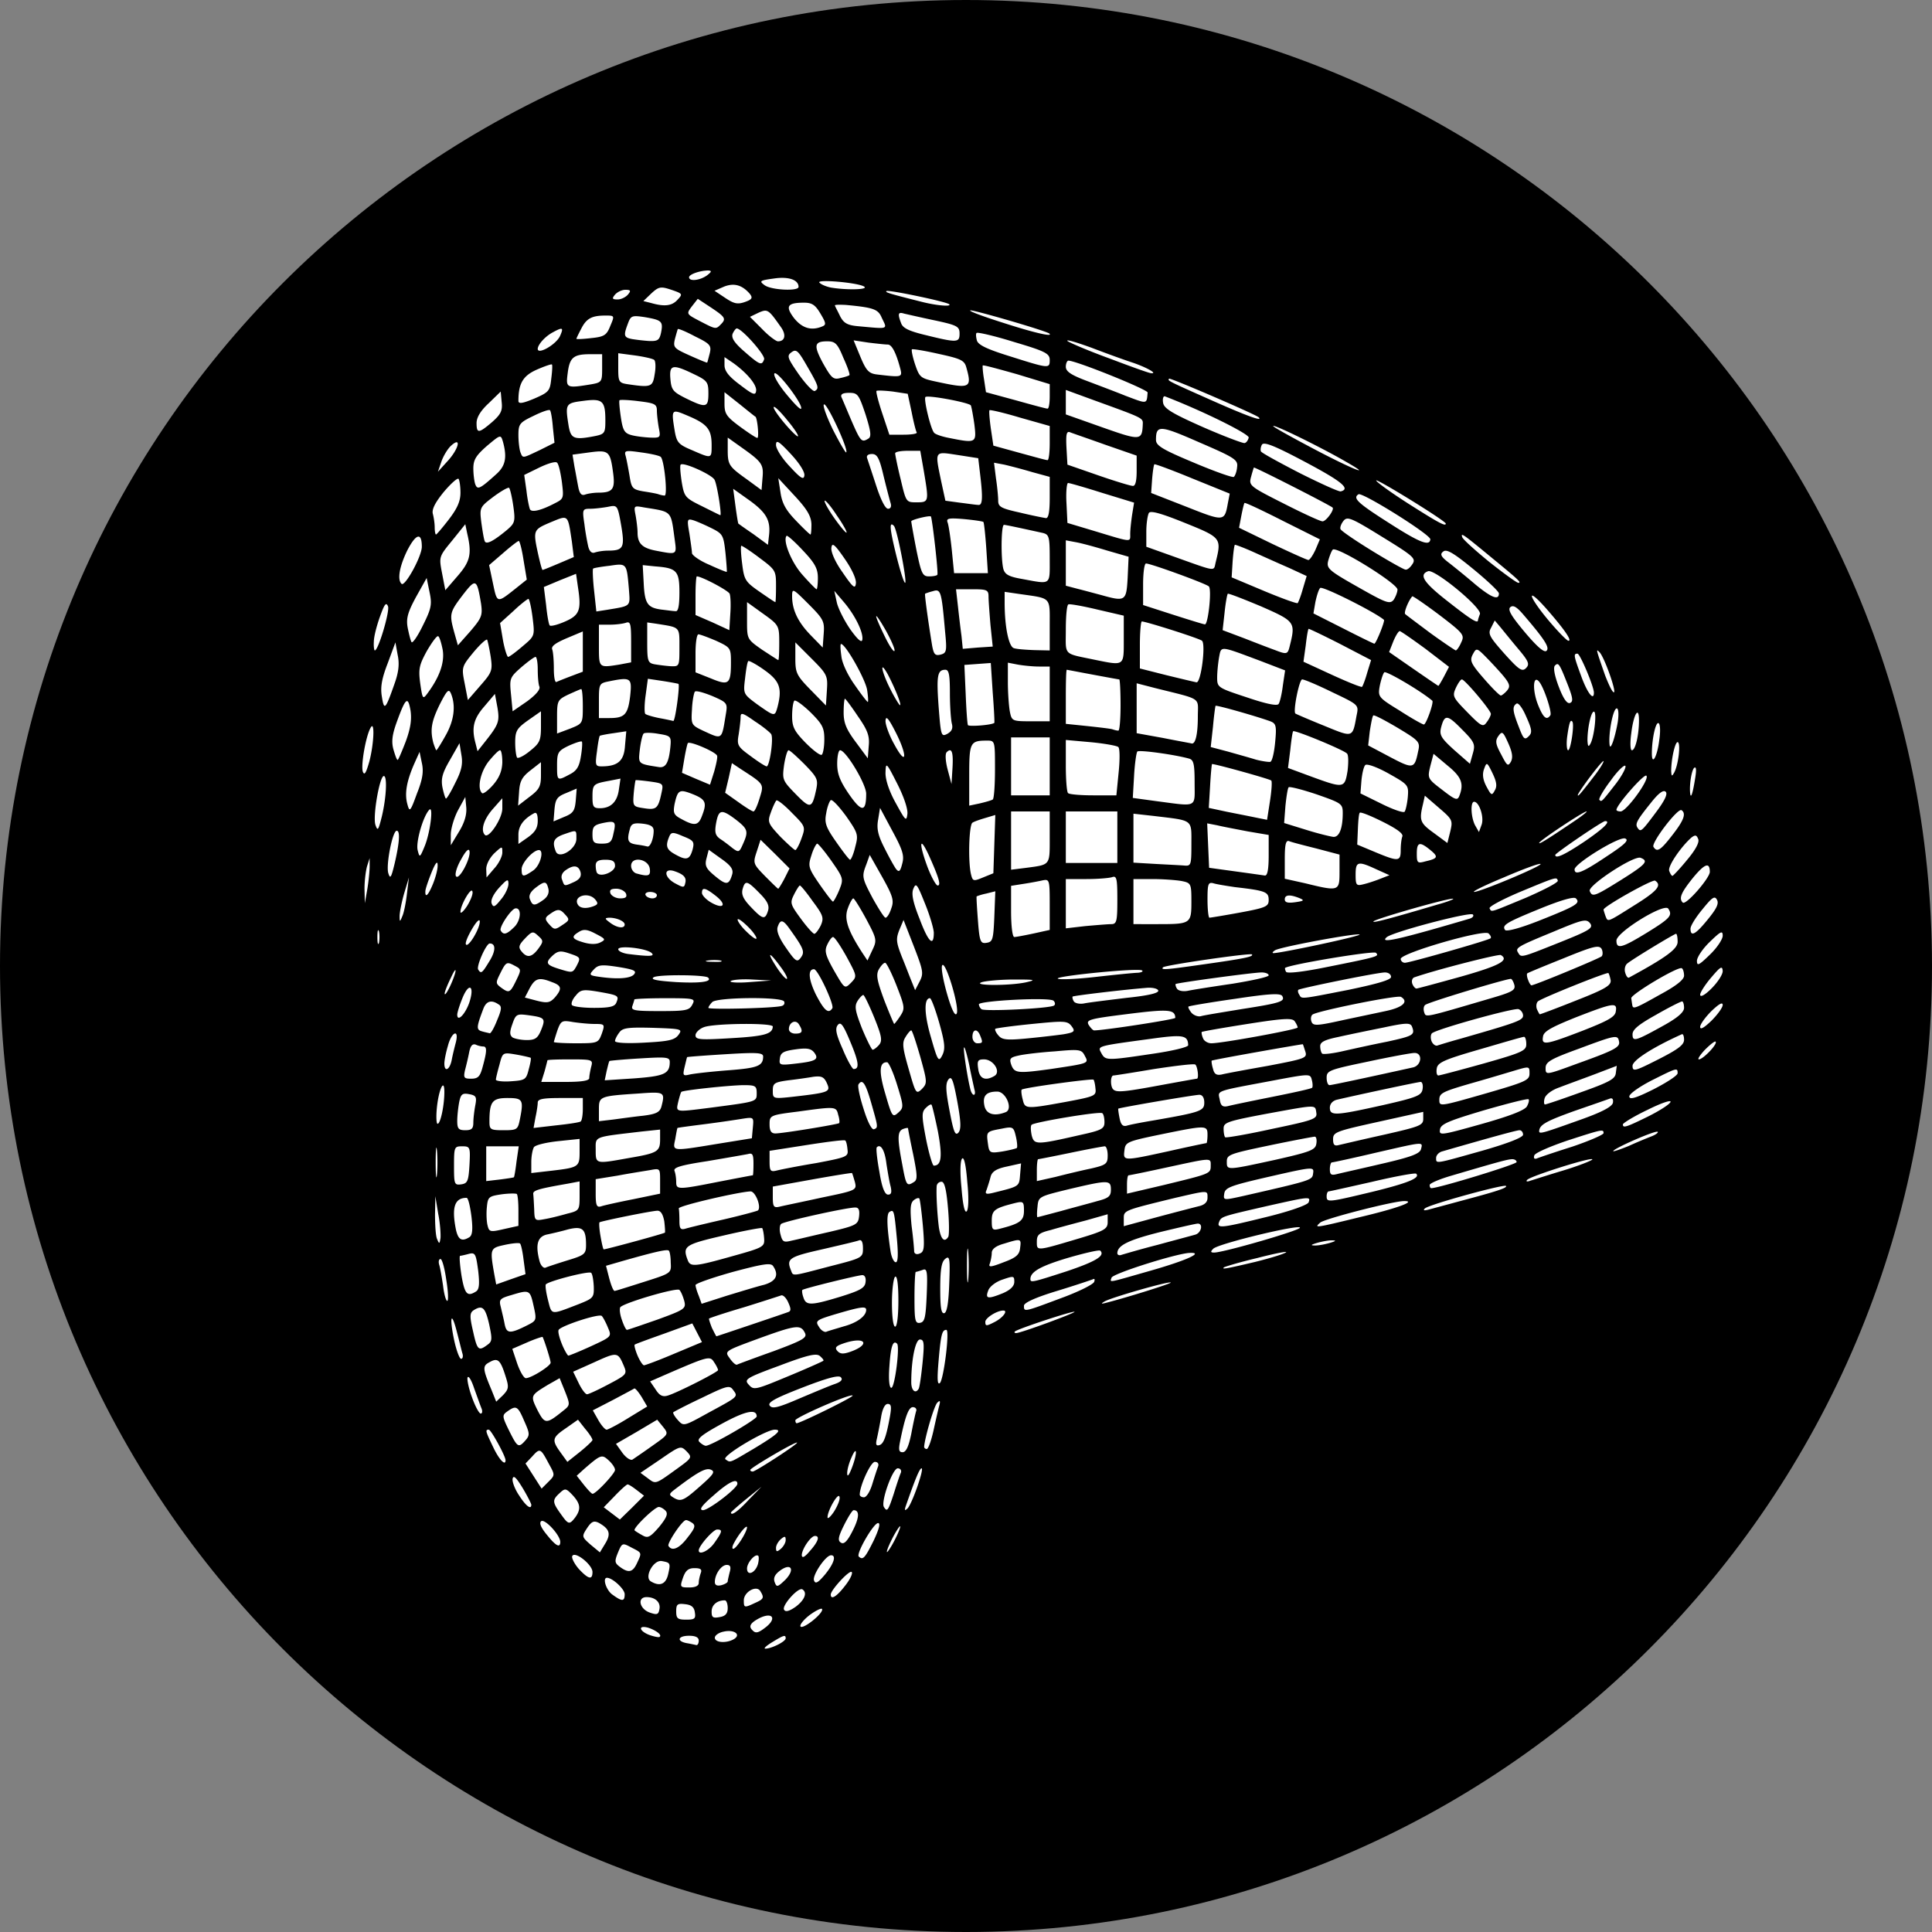 <svg width="150" height="150" fill="none" xmlns="http://www.w3.org/2000/svg"><rect width="100%" height="100%" fill="#808080" stroke="none"/><path d="M75 150c41.421 0 75-33.579 75-75S116.421 0 75 0 0 33.579 0 75s33.579 75 75 75z" fill="#000"/><path d="M59.95 127.5c.9-.55 1.05-.6 1.05-.3 0 .25-1.1.8-1.575.8-.175 0 .075-.225.525-.5zM53.325 127.575c-.825-.15-.7-.575.175-.575.5 0 .75.125.75.375 0 .2-.075.35-.175.35-.125-.025-.45-.1-.75-.15zM55.5 127.15c0-.175.3-.4.7-.475.8-.175 1.35.225.8.575-.575.35-1.5.3-1.5-.1zM50.45 126.95c-.825-.3-.95-.8-.125-.575.6.2 1.075.55.9.7-.05.075-.4 0-.775-.125zM58.425 126.575c-.325-.3-.175-.575.55-.95.975-.475 1.35 0 .525.675-.6.475-.825.55-1.075.275zM62.15 126.275c-.075-.125.25-.525.7-.875.475-.35.925-.575.975-.475.15.3-1.5 1.625-1.675 1.35zM52.5 125.1c0-.55.1-.625.7-.55.475.05.7.225.75.65.075.475-.025.55-.675.55-.675 0-.775-.1-.775-.65zM55.25 125.125c0-.525.425-.875 1.025-.875.125 0 .225.275.225.6 0 .425-.175.625-.625.7-.525.1-.625.025-.625-.425zM50.45 125.2c-.8-.275-1-1.2-.25-1.2.675 0 1.1.4 1 .925-.075.425-.175.475-.75.275zM60.875 124.975c-.2-.3 1.1-1.775 1.425-1.575.4.25.175.825-.525 1.35-.5.35-.8.425-.9.225zM57.75 124.25c0-.65.975-1.2 1.275-.725.325.525.275.625-.4.925-.85.4-.875.375-.875-.2zM47.575 123.825c-.5-.325-.825-1.325-.45-1.325.425 0 1.375.875 1.375 1.275 0 .575-.2.575-.925.05zM64.5 123.8c0-.35 1.45-1.925 1.625-1.75.1.1-.125.575-.5 1.05-.65.85-1.125 1.15-1.125.7zM53.025 122.5c.2-.575.425-.75.9-.75.475 0 .6.1.475.4-.075.225-.15.55-.15.75 0 .225-.275.35-.725.35-.725 0-.75-.025-.5-.75zM55.5 122.825c0-.6.5-1.325.925-1.325.275 0 .35.15.225.575-.075.3-.15.625-.15.7 0 .1-.225.225-.5.3-.325.075-.5 0-.5-.25zM60.15 122.85c-.125-.325 0-.6.4-.9.875-.65 1.2-.1.425.7-.6.575-.675.6-.825.2zM50.525 122.775c-.525-.325.2-1.675.85-1.575.675.125.7.15.5 1.025-.175.775-.65.975-1.35.55zM63.2 122.7c-.15-.375.9-1.95 1.325-1.95.425 0 .225.65-.475 1.5-.55.65-.75.75-.85.45zM44.95 121.825c-.35-.4-.575-.85-.525-1 .175-.45 1.575.65 1.575 1.225 0 .625-.3.575-1.05-.225zM58 121.775c0-.45.65-1.2.875-.975.05.05.05.325-.025.625-.2.7-.85.975-.85.35zM48.125 121.65c-.4-.3-.425-.425-.15-1.1.325-.775.35-.775 1.05-.4.825.425.825.375.425 1.225-.325.7-.65.775-1.325.275zM62.25 120.75c0-.475.7-1.5 1.025-1.5.4 0 .25.45-.4 1.175-.4.475-.6.575-.625.325zM66.675 120.85c-.225-.225 1.15-2.6 1.5-2.6.2 0 .075.475-.35 1.375-.675 1.35-.825 1.525-1.15 1.225zM45.85 119.925c-.675-.6-.7-.625-.275-1.275.35-.525.525-.6.9-.425.85.475.975.85.525 1.6l-.425.7-.725-.6zM54.25 120.375c0-.35 1.125-1.625 1.425-1.625.45 0 .4.175-.2 1.025-.425.625-1.225 1-1.225.6zM60.25 120.175c0-.2.175-.5.375-.675.3-.25.375-.25.375.075 0 .2-.175.5-.375.675-.3.25-.375.25-.375-.075zM69.25 119.5c.275-.55.575-1 .625-1 .075 0-.1.45-.375 1s-.575 1-.625 1c-.075 0 .1-.45.375-1zM51.9 120.025c-.125-.2 1.075-2 1.35-2 .075-.025.275.075.475.2.3.2.25.4-.325 1.125-.65.875-1.225 1.125-1.5.675zM56.975 119.825c.375-.725 1-1.475 1.025-1.25 0 .35-.825 1.675-1.075 1.675-.1 0-.075-.2.05-.425zM42.45 119.15c-.475-.575-.6-.925-.425-1.05.3-.175 1.45 1.075 1.475 1.6 0 .525-.35.325-1.05-.55zM65.3 119.775c-.275-.15-.225-.45.225-1.35.325-.65.65-1.175.75-1.175.475 0 .45.575-.075 1.6-.4.8-.675 1.075-.9.925zM49.875 119.2c-.275-.15-.55-.325-.6-.375-.175-.15 1.55-1.825 1.875-1.825.15 0 .4.15.55.325.175.225.025.55-.525 1.225-.7.8-.875.9-1.3.65zM43.525 117.525c-.65-.9-.65-1.075-.075-1.6.425-.4.5-.375 1 .15.625.675.675 1.1.2 1.75-.45.575-.525.55-1.125-.3zM46.875 117.025l.85-.875c.475-.5.925-.9 1-.9.1 0 .4.2.725.45l.55.425-.925.925-.95.925-1.25-.95zM64.25 117.8c0-.525.825-1.95.925-1.6.075.175-.125.675-.4 1.125-.275.425-.525.65-.525.475zM56.75 117.425c0-.025.525-.5 1.2-1.05l1.175-.95-1 1.025c-.825.9-1.375 1.275-1.375.975zM55.375 116.125c1.175-1.05 1.875-1.4 1.875-.925 0 .35-2.225 2.05-2.675 2.05-.325-.025-.1-.35.8-1.125zM68.625 117c-.25-.4.675-3 1.075-3 .2 0 .3.15.25.325-.075.15-.325.9-.55 1.625-.45 1.375-.525 1.45-.775 1.05zM70.3 117c.775-2.225 1.1-3 1.25-3 .225 0-.75 2.8-1.1 3.125-.2.175-.225.15-.15-.125zM40.3 116.1c-.325-.475-.55-1.075-.5-1.3.075-.3.3-.05.775.725.375.625.675 1.225.675 1.3 0 .425-.425.1-.95-.725zM52.25 116.25c-.325-.2-.3-.275.125-.6 1.775-1.35 2.4-1.7 2.8-1.55.375.15.25.35-.8 1.275-1.325 1.175-1.525 1.25-2.125.875zM66.75 116.05c0-.7.85-2.55 1.175-2.55.225 0 .325.15.25.35-.075.2-.275.8-.45 1.375s-.45 1.025-.65 1.025c-.175 0-.325-.1-.325-.2zM45.325 115.275l-.55-.7.55-.5c1.325-1.15 1.4-1.175 1.925-.7.275.25.5.575.5.75 0 .275-1.525 1.9-1.75 1.85-.075 0-.375-.325-.675-.7zM40.8 113.625l.525-.55c.6-.675.65-.625 1.275.55.5.9.5.9-.025 1.425l-.525.525-1.25-1.95zM50.3 114.775l-.575-.425 1.55-1.05c1.525-1.05 1.575-1.075 2.025-.625.45.475.45.5-.725 1.35-1.7 1.225-1.65 1.225-2.275.75zM65.775 114.375c0-.275.15-.825.35-1.25.425-.975.45-.275 0 .875-.225.575-.35.7-.35.375zM58.25 114.125c0-.15 3.35-2.125 3.625-2.125.25 0-3.175 2.225-3.425 2.25-.125 0-.2-.05-.2-.125zM38.3 112.375c-.6-1.25-.65-1.375-.35-1.375.175 0 1.3 2.05 1.3 2.375 0 .475-.5-.05-.95-1zM43.525 112.775c-.7-.975-.675-1.15.425-1.9l.925-.65.55.7c.325.375.575.775.575.875 0 .075-.45.5-.975.925l-.975.775-.525-.725zM48.325 112.8l-.5-.7 1.6-.925 1.6-.95.45.55c.45.575.45.575-.825 1.475-.7.5-1.4.975-1.55 1.075-.15.075-.5-.15-.775-.525zM56.325 113.3c-.35-.225 3.125-2.3 3.825-2.3.625 0 .2.375-1.625 1.475-1.95 1.15-1.8 1.1-2.2.825zM69.875 111.95c.4-2 .675-2.7 1-2.7.2 0 .325.15.25.325-.05.15-.225.95-.375 1.75-.2.975-.4 1.425-.675 1.425s-.325-.175-.2-.8zM71.75 112.325c.05-.7.775-3.2 1.025-3.425.2-.2.25-.15.15.225-.075.275-.275 1.15-.45 1.95-.175.775-.4 1.425-.525 1.425-.1 0-.2-.075-.2-.175zM39.525 111.075c-.55-1.125-.55-1.2-.125-1.5.675-.475.8-.425 1.3.75.425.95.45 1.1.1 1.5-.55.625-.625.55-1.275-.75zM54.3 111.95c-.225-.225.175-.55 1.725-1.4 1.825-1 2.725-1.2 2.725-.575 0 .225-3.525 2.275-3.95 2.275-.1 0-.325-.125-.5-.3zM68.075 111.725c.075-.325.225-1.075.325-1.65.1-.675.3-1.075.525-1.075.275 0 .3.225.175.95-.3 1.65-.5 2.15-.825 2.25-.25.075-.3-.05-.2-.475zM46.45 110.25l-.425-.75 1.55-.8c.85-.45 1.6-.85 1.675-.9.075-.025.325.275.575.675l.425.725-1.475.9c-.8.5-1.575.9-1.675.9-.125 0-.425-.35-.65-.75zM52.625 110.25c-.25-.275-.4-.55-.35-.6.05-.05 1.05-.575 2.225-1.125 1.95-.95 2.15-1 2.425-.6.4.525.4.5-1.95 1.775-1.9 1.05-1.9 1.05-2.35.55zM41.725 109.475c-.55-1.125-.55-1.125.8-1.95l.925-.525.425 1.05c.4 1.025.4 1.05-.175 1.5-1.3 1.05-1.4 1.025-1.975-.075zM61.75 110.275c0-.225 4.275-2.1 4.45-1.925.1.1-4.075 2.15-4.35 2.15-.05 0-.1-.1-.1-.225zM36.65 108.5c-.25-.675-.4-1.375-.35-1.55.075-.175.3.2.5.8.225.625.475 1.325.575 1.575.1.225.075.425-.05.425s-.425-.55-.675-1.25zM59.775 109.15c-.225-.25.35-.575 2.475-1.4 1.925-.75 2.85-1 3.025-.825.175.175.05.35-.45.525-.375.125-1.625.65-2.75 1.125-1.625.7-2.1.825-2.3.575zM38.175 107.95c-.725-1.725-.725-1.9-.15-2.2.625-.35.825-.175 1.225 1.1.275.85.25 1-.2 1.475l-.525.5-.35-.875zM50.9 107.875l-.425-.625 1.2-.525c3.35-1.45 3.45-1.475 3.775-.95.175.25.3.525.3.6 0 .15-3.15 1.75-3.9 1.975-.4.125-.65 0-.95-.475zM44.925 107.375l-.425-.875 1.675-.75c1.75-.8 1.8-.775 2.25.275.275.65.25.7-1.175 1.45-.8.425-1.55.775-1.675.775s-.425-.4-.65-.875zM58.15 107.525c-.4-.425-.275-.525 2.375-1.5 2.175-.825 2.85-.975 3.125-.75.2.175.325.325.275.375-.05.05-1.275.6-2.725 1.2-2.525 1.05-2.675 1.1-3.05.675zM70.75 107.325c0-1.775.325-3.325.675-3.325.325 0 .35.3.2 1.825-.1.975-.225 1.875-.3 2-.25.425-.575.125-.575-.5zM69.05 106.125c.1-1.55.275-2.125.6-1.8.225.225-.175 3.425-.45 3.425-.15 0-.225-.625-.15-1.625zM72.875 105.625c.175-2.05.275-2.375.6-2.375.275 0-.2 3.825-.5 4.125-.2.175-.225-.3-.1-1.75zM40.15 105.85l-.375-1.125 1.15-.5c.625-.275 1.175-.45 1.2-.425.1.15.625 1.775.625 2 0 .25-1.5 1.2-1.925 1.2-.15 0-.45-.5-.675-1.15zM49.5 105.25c-.175-.425-.275-.8-.225-.85.05-.05 1.075-.425 2.275-.85l2.2-.8.75 1.45-2.15.9c-1.175.5-2.25.9-2.35.9-.1 0-.325-.35-.5-.75zM56.65 105.45c-.4-.55-.4-.55 2.175-1.5 2.95-1.075 3.325-1.125 3.65-.5.225.4-.05.575-2.4 1.45-1.475.525-2.75 1-2.85 1.05-.1.05-.35-.175-.575-.5zM35.25 104c-.375-1.8-.2-2.275.225-.575.175.65.35 1.4.425 1.65.075.225.025.425-.1.425s-.375-.675-.55-1.5zM43.625 104.35c-.2-.5-.325-.975-.25-1.1.2-.325 3.175-1.3 3.35-1.075.1.1.325.525.475.9.3.7.3.7-1.325 1.45-.875.4-1.675.725-1.75.725-.05 0-.3-.4-.5-.9zM65 104.875c-.225-.275-.075-.4.725-.65 1.55-.45 1.8.2.3.725-.575.2-.8.175-1.025-.075zM36.725 103.35c-.275-1.175-.25-1.425.05-1.625.675-.425.9-.225 1.2 1.075.25 1.175.25 1.35-.15 1.625-.675.5-.775.4-1.1-1.075zM55.275 103.1c-.15-.375-.25-.7-.225-.725.05-.05 1.25-.45 2.7-.875 1.45-.45 2.75-.875 2.9-.925.15-.05.4.2.55.55.225.5.225.675-.025.75-.4.15-5.525 1.875-5.55 1.875-.025 0-.175-.3-.35-.65zM39.175 102.775c-.075-.4-.225-1-.3-1.325-.15-.55-.05-.65.825-.9 1.4-.425 1.45-.425 1.725.825.25 1.1.225 1.15-.4 1.475-1.425.725-1.7.725-1.85-.075zM63.575 103c-.3-.45-.2-.525 1.4-1 1.875-.55 2.275-.6 2.275-.3 0 .475-.7 1-1.725 1.275-.575.175-1.2.35-1.375.425-.15.05-.425-.125-.575-.4zM78.8 103.375c.2-.2 4.525-1.625 4.625-1.525.1.075-4.175 1.65-4.525 1.65-.125 0-.175-.05-.1-.125zM48.275 102.45c-.15-.425-.2-.875-.1-.975.425-.375 4.375-1.525 4.575-1.325.125.125.275.5.375.85.15.6.05.675-2.075 1.45-1.225.425-2.3.8-2.375.8-.075 0-.25-.35-.4-.8zM69.25 101.15c0-1.025.125-1.95.25-2.025.15-.1.25.575.25 1.85 0 1.175-.1 2.025-.25 2.025s-.25-.775-.25-1.85zM76.5 102.625c0-.3.9-.875 1.4-.875.375 0-.025.55-.65.875-.675.35-.75.35-.75 0zM71 100.775c0-1.125.05-2.025.1-2.025s.3-.075.525-.15c.35-.15.4.075.325 1.925-.075 1.75-.15 2.1-.5 2.175-.4.075-.45-.15-.45-1.925zM42.55 100.95c-.15-.575-.225-1.125-.175-1.225.175-.25 3.35-1.075 3.525-.9.1.1.175.575.2 1.05.025.875-.025.925-1.225 1.4-2.15.825-2.025.85-2.325-.325zM73 100.05c0-1.475.1-2.075.375-2.3.35-.3.4-.075.325 1.875-.05 1.5-.175 2.25-.375 2.325-.25.075-.325-.425-.325-1.9zM79.5 101.375c0-.225.85-.625 2.575-1.15 1.4-.425 2.65-.85 2.775-.9.125-.075.175 0 .1.2-.075.2-1.225.775-2.6 1.275-2.875 1.075-2.85 1.075-2.85.575zM54.25 100.6c-.15-.35-.25-.725-.25-.825 0-.125 1.3-.575 2.9-1.025 2.35-.625 2.95-.725 3.125-.45.475.7.225 1.175-.7 1.45-.525.125-1.825.525-2.9.85l-1.95.625-.225-.625zM62.375 100.725c-.1-.275-.125-.55-.075-.575.15-.125 4.325-1.15 4.65-1.15.2 0 .3.225.25.55-.05.45-.425.65-1.95 1.125-2.3.7-2.675.7-2.875.05zM85.75 101.05c.475-.3 5.025-1.6 5.15-1.475.075.075-3.45 1.175-5.025 1.575-.375.1-.425.075-.125-.1zM34.4 99.825c-.1-.675-.225-1.4-.3-1.625-.075-.25-.025-.45.1-.45s.325.725.45 1.625c.15.9.175 1.625.075 1.625-.1 0-.25-.525-.325-1.175zM76.725 100.2c.1-.3.575-.675 1.1-.85.875-.3.925-.3.925.175 0 .325-.3.625-.875.875-1.175.475-1.4.45-1.15-.2zM35.825 99c-.125-.825-.175-1.5-.1-1.5.075 0 .4-.075.675-.15.5-.125.55 0 .725 1.3.125 1.075.075 1.475-.175 1.625-.675.425-.875.2-1.125-1.275zM47.3 99.25l-.25-.975 1.3-.375c2.55-.725 3.45-.925 3.575-.8.075.05.15.475.15.925.05.825.05.825-2.075 1.5-1.175.375-2.2.7-2.275.7-.1.025-.275-.425-.425-.975zM75.075 98.25c0-1.175.05-1.65.1-1.05.05.575.05 1.525 0 2.125-.05.575-.1.1-.1-1.075zM38.375 98.925c-.35-2-.325-2.025.825-2.275.575-.125 1.125-.175 1.175-.1.075.05.2.625.275 1.25l.15 1.125-1.15.4-1.125.4-.15-.8zM80 99.3c0-.575.85-1.025 2.95-1.65 1.3-.375 2.4-.625 2.475-.55.4.4-.375.85-2.6 1.6-2.7.875-2.825.9-2.825.6zM86.3 99.2c.1-.325 5.1-1.9 6.075-1.925 1.125-.05-.225.575-3.025 1.375-3.425.975-3.175.95-3.05.55zM61.4 98.6c-.35-.875-.125-1.025 2.425-1.6 1.4-.325 2.7-.625 2.875-.7.2-.075.3.15.3.625 0 .725-.05.75-2.6 1.4-3.05.8-2.8.775-3 .275zM41.9 97.95c-.35-1.3-.175-1.925.55-2.1.375-.075 1.125-.25 1.65-.4 1.125-.275 1.4-.05 1.4 1.2 0 .7-.1.8-1.425 1.2-.8.25-1.575.5-1.725.575-.15.05-.35-.15-.45-.475zM76.85 98.1c.075-.225.15-.6.15-.825 0-.3.325-.55.975-.725 1.3-.4 1.325-.4 1.225.35-.05.525-.325.75-1.275 1.1-1.025.4-1.2.4-1.075.1zM95.025 98.4c.05-.05 1.2-.4 2.575-.725 1.35-.35 2.375-.55 2.25-.45-.125.125-1.2.45-2.4.75-2.225.525-2.625.6-2.425.425zM53.4 97.85c-.425-1.1-.25-1.225 2.775-1.925 1.6-.375 2.95-.625 3-.575.05.05.125.4.15.775.05.675-.025.725-2.45 1.4-2.925.825-3.275.85-3.475.325zM69.15 97.2c-.3-1.975-.325-2.95-.1-3.1.35-.225.375-.125.575 1.975.125 1.3.1 1.925-.075 1.925-.15 0-.325-.375-.4-.8zM70.975 97.175c0-.175-.075-1.075-.2-2-.125-1.3-.1-1.75.15-1.975.175-.15.375-.225.45-.15.05.05.175 1 .275 2.1.15 1.75.1 2.05-.25 2.175-.225.1-.4.025-.425-.15zM86.75 97.3c0-.6.85-1.025 3.35-1.65 1.45-.35 2.75-.65 2.9-.65.425 0 .275.7-.175.85-.25.075-1.575.425-2.95.8-1.375.35-2.625.725-2.8.775-.175.075-.325 0-.325-.125zM94.2 96.95c.4-.4 6.85-1.95 6.725-1.625-.075.225-5.85 1.9-6.65 1.925-.3 0-.3-.075-.075-.3zM46.625 95.975c-.1-.55-.125-1.05-.075-1.075.15-.1 4.075-.9 4.5-.9.25 0 .425.275.525.825.05.425.075.825.05.875-.05.075-4.55 1.3-4.75 1.3-.05 0-.15-.45-.25-1.025zM80.5 96.4c0-.525.15-.675 1.075-.9.575-.175 1.8-.5 2.75-.75L86 94.275v.6c0 .525-.225.675-2.05 1.225-3.525 1.05-3.45 1.05-3.45.3zM102.25 96.5c.35-.1.85-.2 1.125-.2.4 0 .375.05-.125.2-.35.1-.85.2-1.125.2-.4 0-.375-.05.125-.2zM33.925 96.175c-.1-.25-.15-1.1-.15-1.875l.025-1.425.225 1.375c.15.75.2 1.6.175 1.875-.075.475-.1.475-.275.05zM60.6 95.85c-.1-.35-.075-.725.05-.825.225-.2 5.075-1.275 5.75-1.275.275 0 .35.2.3.675-.075.65-.2.725-2.325 1.225-1.225.275-2.55.6-2.925.675-.6.15-.7.1-.85-.475zM35.4 95.475c-.35-1.75-.1-2.475.825-2.475.125 0 .275.65.375 1.425.125 1.025.075 1.475-.15 1.625-.6.375-.875.2-1.05-.575zM72.9 95.325c-.125-.925-.225-2.6-.175-3.25a.379.379 0 0 1 .375-.325c.225 0 .375.575.5 2.025.1 1.1.1 2.1.025 2.25-.3.475-.575.2-.725-.7zM37.85 95.125c-.075-.3-.1-.925-.05-1.4.075-.8.15-.85 1.15-1 .575-.075 1.1-.075 1.175-.025.075.075.125.65.125 1.3v1.175l-1.125.25c-1.075.25-1.15.225-1.275-.3zM52.75 94.775c0-.425-.025-.85-.05-.95-.075-.2 4.7-1.3 5.575-1.325.375 0 .85 1.2.575 1.475-.05.05-1.25.375-2.65.7-1.425.325-2.775.65-3 .725-.375.1-.45-.025-.45-.625zM77 94.775c0-.825.225-.975 1.825-1.375.625-.15.675-.1.675.6 0 .775-.3 1-1.875 1.4-.575.15-.625.075-.625-.625zM87.25 94.6c0-.625 0-.625 4-1.6 2.6-.6 2.5-.6 2.5 0 0 .325-.225.55-.675.65-.4.1-1.85.475-3.25.85l-2.575.7v-.6zM94.65 94.875c.175-.425.175-.425 3.775-1.25 3.25-.725 3.35-.75 3.175-.275-.075.2-1.4.675-3.225 1.125-3.55.875-3.925.925-3.725.4zM102.5 94.925c.325-.3 5.675-1.675 6.525-1.675.975 0-.5.55-3.35 1.225-3.675.9-3.65.875-3.175.45zM41.475 93.9c-.025-.5-.05-1.025-.075-1.2-.025-.275.375-.4 2.675-.8l.925-.175v1.125c0 1.1-.025 1.15-.95 1.375-.525.15-1.3.35-1.75.425-.775.15-.8.125-.825-.75zM80.55 93.7c.075-.8.1-.8 2.45-1.375 3.075-.725 3.25-.725 3.25.05 0 .5-.175.65-1.05.875-.6.175-1.85.5-2.825.775-.95.25-1.775.475-1.825.475-.05 0-.05-.35 0-.8zM74.65 92.225c-.125-1.2-.1-2.125.05-2.275.15-.15.3.525.4 1.825.125 1.2.1 2.125-.05 2.275-.15.15-.3-.525-.4-1.825zM110.625 93.825c.3-.3 6.125-1.9 6.3-1.75.125.15-.725.425-3.55 1.175-1.1.3-2.225.6-2.5.675-.325.075-.4.05-.25-.1zM46.25 92.675V91.55l1.7-.275c.925-.175 2.05-.35 2.5-.425.8-.15.8-.15.8.825v1l-2.05.425c-1.15.225-2.275.475-2.5.55-.375.125-.45-.05-.45-.975zM60 92.95v-.825l3.05-.55c1.675-.3 3.075-.525 3.1-.5.025.025.125.35.225.7.15.625.125.65-2.55 1.2-1.475.325-2.95.625-3.25.7-.5.125-.575.025-.575-.725zM95.05 92.675c.075-.475.475-.625 3.525-1.325 3.4-.775 3.45-.775 3.375-.25-.075.525-.025.525-5.4 1.75-1.575.35-1.575.35-1.5-.175zM103 92.875c0-.2.075-.375.15-.375s1.625-.35 3.4-.75c1.8-.425 3.325-.7 3.4-.625.35.325-.625.725-3.375 1.4-3.45.825-3.575.85-3.575.35zM68.275 90.975c-.175-.95-.275-1.825-.2-1.9.3-.3.625.225.75 1.3.1.625.225 1.4.325 1.75.1.45.05.625-.2.625s-.475-.525-.675-1.775zM76.6 92.375c.075-.225.225-.675.3-.975.1-.425.425-.65 1.25-.825l1.125-.25-.075.875c-.075.925-.025.9-2.05 1.4-.6.15-.7.1-.55-.225zM87.5 91.975c0-.4.05-.725.125-.725s1.425-.275 3.025-.625c3.475-.75 3.35-.75 3.35-.125s-.025.625-3.625 1.5l-2.875.675v-.7zM52.5 91.775c0-.275-.05-.65-.125-.85-.125-.275.425-.45 2.55-.775 1.475-.25 2.9-.5 3.15-.55.35-.1.425.025.425.75 0 .5-.025.9-.05.9-.05 0-1.225.225-2.65.5-3.15.625-3.3.625-3.3.025zM111 92c0-.125.75-.45 1.7-.725 3.9-1.15 4.4-1.275 4.725-1.275.175 0 .325.1.325.225 0 .175-6.05 2.025-6.625 2.025-.075 0-.125-.1-.125-.25zM33.825 90.25c0-1.025.05-1.45.1-.925.05.5.05 1.35 0 1.875-.05.5-.1.075-.1-.95zM35.25 90.525c0-1.475.025-1.525.625-1.525.625 0 .65.05.575 1.45-.075 1.25-.15 1.425-.625 1.5-.55.075-.575 0-.575-1.425zM70.05 90.4c-.4-2.075-.375-2.575.075-2.75.2-.075.375-.1.375-.05s.175.975.4 2.025c.325 1.625.35 1.975.05 2.15-.55.35-.6.275-.9-1.375zM37.75 89h2.525l-.175 1.2c-.075.65-.175 1.2-.2 1.2 0 .025-.5.1-1.075.175l-1.075.125V89zM80.5 90.85c0-.475.05-.85.1-.85s1.2-.225 2.525-.5 2.525-.5 2.65-.5.225.325.225.7c0 .65-.1.75-1.3 1.025-.725.15-1.975.45-2.75.65l-1.45.325v-.85zM118.575 91.6c.275-.3 5.2-1.85 5.05-1.575-.075.1-1.1.5-2.25.85-1.175.35-2.325.725-2.575.8-.25.1-.35.05-.225-.075zM103.25 90.775c0-.275.075-.525.15-.525s1.6-.325 3.4-.75c3.825-.875 3.675-.875 3.525-.275-.1.35-.75.6-3.025 1.125-1.6.375-3.175.725-3.475.8-.475.125-.575.05-.575-.375zM41.25 90.225c0-.475.1-.975.2-1.15.1-.175.95-.375 1.875-.475L45 88.425v1.025c0 1.15-.075 1.2-2.225 1.45l-1.525.175v-.85zM59.75 90.175v-.825l2.875-.45c1.6-.25 2.95-.425 3-.35.075.05.15.375.175.7.075.55-.05.6-2.425 1.05-1.375.225-2.75.5-3.05.575-.5.125-.575.05-.575-.7zM95.25 90.175c0-.525.225-.6 3.325-1.25 1.8-.375 3.4-.675 3.5-.675.125 0 .175.25.125.55-.075.475-.425.625-3.2 1.25-3.8.825-3.75.825-3.75.125zM71.9 88.45c-.35-1.825-.35-2.1-.025-2.425.2-.2.4-.325.45-.25.05.05.275 1 .5 2.1.35 1.9.275 2.625-.325 2.625-.1 0-.375-.925-.6-2.05zM46.25 89.275c0-1.075-.225-.975 3.575-1.425l1.425-.15v.75c0 .95-.175 1.075-2.375 1.45-2.65.475-2.625.5-2.625-.625zM111.5 89.9c0-.2.2-.425.45-.5 3.55-1.025 5.8-1.65 6.025-1.65.15 0 .275.15.275.35 0 .2-1.1.65-3.2 1.25-3.65 1.025-3.55 1.025-3.55.55zM87.3 89.325c.075-.65.175-.7 2.825-1.25 3.55-.725 3.625-.725 3.625.05 0 .35-.05.625-.075.625-.05 0-1.375.275-2.925.625-3.55.775-3.55.775-3.45-.05zM119.125 89.7c.075-.2 1.25-.7 2.575-1.15 2.7-.875 2.8-.9 2.8-.575 0 .125-1.1.6-2.425 1.05-1.35.425-2.6.85-2.775.925-.175.05-.25-.025-.175-.25zM76.7 88.775c-.125-.925-.125-.925 1.1-1.15.85-.175.9-.125 1.075.625.1.425.125.825.075.875-.05.05-.55.175-1.125.275-.975.15-1.025.125-1.125-.625zM125.25 89.375c0-.2 3.325-1.65 3.45-1.5.075.05-.15.225-.475.35a34.94 34.94 0 0 0-1.775.75c-.675.275-1.2.45-1.2.4zM52.425 88.45c.075-.45.15-.85.175-.875.025-.025.975-.15 2.15-.3 1.175-.15 2.5-.35 2.95-.425.825-.125.825-.1.75.7l-.075.825-2.625.425c-3.65.6-3.525.6-3.325-.35zM103.5 88.45c0-.55.225-.625 3.5-1.35l3.5-.775v.55c0 .5-.3.6-3.05 1.225-1.7.375-3.275.75-3.5.8-.35.1-.45-.025-.45-.45zM80.1 88.15c-.075-.375-.1-.75 0-.825.2-.2 5.225-1.05 5.475-.9.1.05.175.375.175.7 0 .5-.2.625-1.8.975-3.5.8-3.65.8-3.85.05zM95.125 88.3c-.075-.075-.125-.375-.125-.675 0-.475.275-.575 3.325-1.15 3.975-.725 3.775-.725 3.875-.075.075.475-.225.575-3.45 1.25-1.925.425-3.55.7-3.625.65zM73.725 86.25c-.3-1.575-.325-2.1-.1-2.425.25-.325.375-.05.7 1.7.3 1.65.3 2.175.075 2.425-.25.25-.375-.125-.675-1.7zM111.8 87.7c.05-.425.65-.675 3.425-1.5 1.825-.525 3.375-.925 3.45-.85.075.05 0 .325-.125.55-.175.3-1.325.75-3.55 1.375-3.125.875-3.275.9-3.2.425zM59.75 87.3c0-.7.025-.725 2.225-1 2.9-.4 2.95-.4 3.1.25.1.3.125.6.075.65-.125.1-4.375.8-4.95.8-.325 0-.45-.2-.45-.7zM119.5 87.825c.025-.5.525-.775 2.75-1.575 1.3-.45 2.525-.875 2.725-.95.2-.075.3.025.25.325-.075.3-.825.7-2.35 1.25-3.075 1.1-3.375 1.2-3.375.95zM35.5 87.025c0-.4.075-1.05.15-1.45.125-.625.25-.725.775-.625.55.1.6.225.475.875-.075.4-.15 1-.15 1.325 0 .475-.125.6-.625.6-.525 0-.625-.125-.625-.725zM38 87.075c0-1.55.225-1.825 1.4-1.825 1.2 0 1.275.125.95 1.725-.15.725-.225.775-1.25.775s-1.1-.05-1.1-.675zM67.05 86.1c-.3-.925-.475-1.775-.4-1.9.3-.475.55-.1.975 1.375.55 1.925.575 1.975.225 2.1-.175.05-.5-.6-.8-1.575zM41.575 86.75c.1-.45.175-.975.175-1.15 0-.275.425-.35 1.75-.35h1.75v.85c0 .475-.075.925-.175.975-.125.075-.975.2-1.925.3l-1.725.2.15-.825zM86.925 86.825c-.075-.375-.125-.725-.1-.75.1-.075 5.9-1.075 6.3-1.075.225 0 .375.225.375.6 0 .65-.25.75-4 1.4-.9.15-1.8.325-2.025.4-.3.075-.45-.075-.55-.575zM126 87.3c0-.1.85-.625 1.9-1.125 1.05-.525 1.85-.8 1.8-.625-.05.175-.825.675-1.725 1.125-1.725.85-1.975.925-1.975.625zM33.925 85.95c.15-1.4.575-2.275.575-1.175 0 1.05-.3 2.475-.525 2.475-.1 0-.125-.6-.05-1.3zM46.5 86.15c0-1.025.025-1.05 3.075-1.25 2.025-.15 2.075-.125 1.775 1.025-.125.425-.4.575-1.425.7-.725.075-1.775.225-2.35.3l-1.075.125v-.9zM68.75 84.975c-.525-1.75-.5-2.525.125-2.5.125 0 .475.775.775 1.75.525 1.7.525 1.775.075 2.175-.425.375-.475.3-.975-1.425zM76.425 85.825c-.15-.75.15-1.075 1-1.075.675 0 1.25 1.375.65 1.6-.9.35-1.525.15-1.65-.525zM103.25 86c0-.3.225-.55.575-.625C105.55 84.975 110.1 84 110.3 84c.125 0 .2.25.15.55-.075.5-.425.65-3.075 1.25-3.7.825-4.125.85-4.125.2zM52.65 85.575c.1-.4.2-.75.25-.8.1-.125 3.575-.5 4.8-.525.95 0 1.05.05 1.05.625 0 .675.025.65-3.575 1.125-2.775.35-2.7.375-2.525-.425zM79.4 85.35c-.1-.375-.125-.7-.075-.75.125-.15 5.475-.875 5.575-.775.05.05.125.35.15.675.075.575-.025.625-2.3 1.05-3.15.575-3.175.55-3.35-.2zM94.7 85.375c-.15-.725-.425-.625 3.975-1.45 3.05-.575 3.05-.575 3.175-.075.075.275.075.55.025.6-.05.075-1.425.375-3.05.7-1.625.325-3.2.65-3.475.725-.425.1-.575-.025-.65-.5zM111.75 85.375c0-.5.275-.625 2.325-1.225 1.25-.35 2.825-.825 3.5-1.025 1.175-.35 1.175-.35 1.175.225 0 .525-.3.65-3.5 1.575-3.5 1-3.5 1-3.5.45zM119.925 85.275c.075-.275.55-.65 1.15-.85.575-.225 1.825-.675 2.75-1.025l1.7-.65-.075.575c-.05.45-.525.7-2.7 1.475-1.45.525-2.7.95-2.8.95-.075 0-.1-.225-.025-.475zM126.5 85.125c0-.2.775-.75 1.75-1.25 1.95-.975 2-1 2-.55 0 .175-.85.725-1.875 1.25-1.4.7-1.875.825-1.875.55zM60 84.675c0-.575.125-.65 1.2-.8.65-.075 1.525-.2 1.95-.275.625-.075.825 0 1.05.5.3.675.2.725-2.625 1.05C60 85.325 60 85.3 60 84.675zM70.55 83c-.475-1.65-.525-2.05-.25-2.475.175-.3.375-.525.45-.525.075 0 .375.925.7 2.05.55 1.975.55 2.05.125 2.5-.45.425-.475.375-1.025-1.55zM75.375 84.7c-.2-.65-.625-3.3-.525-3.375.05-.075.225.55.4 1.35.15.8.35 1.65.4 1.9.15.475-.1.6-.275.125zM86.425 84.575c-.225-.225-.225-1.075.025-1.075.1 0 1.525-.225 3.15-.5 1.65-.25 3.075-.425 3.2-.35.175.125.3 1.1.125 1.1-.05 0-1.3.225-2.8.5-2.95.55-3.45.575-3.7.325zM103 83.675c0-.55.2-.625 3.2-1.25 1.75-.375 3.375-.675 3.625-.675.65 0 .55.975-.125 1.125-3.275.725-6.3 1.375-6.475 1.375-.125 0-.225-.25-.225-.575zM38.5 83.825c0-.1.125-.625.275-1.15.25-.975.25-.975 1.3-.8.575.1 1.075.225 1.125.25.05.05-.025.45-.15.9-.2.8-.275.85-1.375.925-.65.05-1.175-.025-1.175-.125zM42.275 83.2c.125-.45.225-.85.225-.875 0-.05.8-.075 1.775-.075 1.725 0 1.775.025 1.625.575-.075.3-.15.7-.15.875 0 .2-.55.3-1.85.3h-1.875l.25-.8zM47.1 83.15c.1-.4.175-.75.225-.775.025-.025 1.1-.125 2.375-.2 2.05-.125 2.3-.1 2.3.275 0 .925-.425 1.1-2.75 1.275l-2.3.15.15-.725zM36.1 83.1c.1-.375.25-1 .325-1.4.1-.5.25-.675.5-.6.2.1.475.15.6.15.3 0 .275.4-.05 1.575-.2.75-.35.925-.9.925s-.6-.075-.475-.65zM75.95 83c-.1-.65-.025-.75.45-.75.725 0 1.325.95.825 1.275-.7.425-1.175.25-1.275-.525zM53.15 82.85c.1-.4.175-.75.2-.775.025-.025 1.35-.125 2.975-.225 2.425-.15 2.925-.125 2.925.175 0 .75-.45.9-2.75 1.075-1.3.1-2.625.25-2.95.325-.525.125-.55.075-.4-.575zM94.175 82.975c-.1-.325-.125-.6-.1-.625.075-.075 7.05-1.3 7.075-1.275.025.025.1.275.2.575.15.5-.025.55-2.9 1.1-1.7.3-3.325.6-3.6.675-.4.075-.575-.025-.675-.45zM111.55 82.95c.075-.45.55-.675 3.325-1.475 1.8-.525 3.325-.975 3.45-.975.1 0 .175.25.175.575 0 .5-.325.65-3.325 1.5-1.8.5-3.4.925-3.5.925-.125 0-.175-.25-.125-.55zM120 82.925c0-.475.375-.7 2.575-1.5 2.875-1.075 3.025-1.1 3.125-.575.1.45-.3.675-3.3 1.75-2.375.875-2.4.875-2.4.325zM78.525 82.7c-.175-.5-.125-.6.575-.75.425-.1 1.7-.25 2.825-.325 1.9-.175 2.05-.15 2.3.35.325.6.325.575-2.65 1.025-2.55.35-2.8.325-3.05-.3zM126.75 82.75c0-.425 1.55-1.425 3.825-2.45.1-.05.175.15.175.425 0 .4-.475.75-2 1.525-1.825.925-2 .975-2 .5zM34.5 82.575c0-.25.125-.875.275-1.375.275-1.075.875-1.35.625-.3-.1.375-.25.975-.325 1.375-.15.8-.575 1-.575.3zM65.425 81.45c-.525-1.175-.6-1.6-.375-1.875.225-.275.425 0 .975 1.325.65 1.55.725 2.1.25 2.1-.1 0-.5-.7-.85-1.55zM60.55 82.175c.05-.45.3-.575 1.2-.7.875-.125 1.2-.075 1.45.225.425.55.15.7-1.4.875-1.275.15-1.325.125-1.25-.4zM72.275 80.525c-.525-1.775-.55-3.025-.075-3.025.1 0 .425.875.725 1.925.45 1.6.475 2.025.225 2.525-.275.525-.35.425-.875-1.425zM85.5 81.75c-.3-.55-.35-.525 3.875-1.1 2.5-.35 2.85-.275 2.875.5 0 .15-1.25.45-2.825.675-3.525.525-3.6.525-3.925-.075zM132.375 81.5c.4-.4.775-.7.825-.625.175.175-.975 1.375-1.3 1.375-.125 0 .075-.325.475-.75zM102.65 81.8c-.075-.075-.15-.325-.15-.575 0-.325.35-.5 1.45-.725.775-.175 2.35-.5 3.475-.725 1.75-.375 2.075-.375 2.2-.075.25.65.125.725-1.925 1.175-1.15.225-2.725.575-3.5.75-.775.175-1.475.25-1.55.175zM66.925 79.85c-.525-1.35-.6-1.725-.35-2.125.15-.25.375-.475.45-.475.075 0 .45.775.85 1.75.575 1.425.65 1.8.375 2.125-.175.2-.4.375-.5.375-.075 0-.45-.75-.825-1.65zM111.15 80.85c-.1-.25-.075-.525.025-.625.35-.325 6.4-2 6.725-1.875.2.075.35.3.35.5 0 .375-.525.55-4.875 1.8-.825.225-1.625.475-1.775.525-.15.05-.35-.1-.45-.325zM43 80.9c0-.025.125-.45.275-.9.275-.75.35-.8 1.2-.65.5.075 1.25.15 1.7.15.775 0 .8.025.55.75-.275.725-.3.75-2 .75-.95 0-1.725-.05-1.725-.1zM47.75 80.825c0-.125.15-.425.325-.65.25-.375.675-.425 2.625-.375 2.25.075 2.3.1 1.975.55-.3.4-.75.5-2.65.6-1.325.075-2.275.025-2.275-.125zM75.5 80.5c0-.6.375-.675.6-.1.225.55.2.6-.225.6-.2 0-.375-.225-.375-.5zM93.4 80.6c-.1-.225-.125-.45-.1-.475.05-.05 1.65-.325 3.55-.625 2.85-.45 3.5-.475 3.675-.2.125.175.225.4.225.475 0 .15-5.85 1.225-6.7 1.225-.275 0-.575-.175-.65-.4zM119.8 80.475c.05-.4.65-.725 2.575-1.5 2.9-1.125 3.2-1.175 3.075-.45-.05.425-.6.725-2.575 1.5-2.925 1.125-3.2 1.15-3.075.45zM39.8 80.55c-.225-.175-.25-.4-.025-1.025.275-.8.35-.825 1.275-.7 1.275.175 1.325.25.95 1.175-.25.6-.45.75-1.1.75-.425 0-.925-.1-1.1-.2zM54 80.375c0-.2.3-.5.65-.625.75-.3 5.35-.35 5.35-.05-.025.575-.625.75-3.175.9-2.475.15-2.825.125-2.825-.225zM77.525 80.4c-.2-.225-.3-.45-.25-.525.075-.05 1.35-.225 2.85-.375 2.525-.25 2.75-.25 3.075.175.3.4.225.475-.625.625-.525.075-1.8.225-2.85.325-1.575.15-1.925.1-2.2-.225zM126.75 80.3c0-.375.5-.775 1.85-1.525 1-.575 1.9-1.025 2-1.025.075 0 .15.225.15.5 0 .325-.475.75-1.55 1.35-2.25 1.25-2.45 1.3-2.45.7zM37.425 80.075c-.45-.125-.45-.3.1-1.75.225-.6.625-.725 1.175-.35.275.15.25.4-.1 1.225-.225.575-.475 1.025-.575 1.025-.075-.025-.35-.075-.6-.15zM61.25 79.9c0-.525.525-.775.775-.375.35.55.275.725-.275.725-.275 0-.5-.15-.5-.35zM84.525 79.575c-.225-.4.05-.475 3.05-.85 3.175-.4 3.65-.35 3.675.3 0 .125-5.55.975-6.3.975-.1 0-.275-.2-.425-.425zM132 79.725c0-.2.4-.75.875-1.225.575-.55.875-.725.875-.475 0 .2-.4.75-.875 1.225-.575.55-.875.725-.875.475zM101.825 79.325c-.075-.2-.05-.45.075-.55.325-.275 6.625-1.55 6.875-1.375.625.375.125.825-1.2 1.1-.8.175-2.375.5-3.525.75-1.825.4-2.1.4-2.225.075zM68.65 77.65c-.55-1.5-.65-1.95-.425-2.375.175-.3.375-.525.5-.525.1 0 .5.8.875 1.75.65 1.675.675 1.8.3 2.375-.225.35-.45.625-.475.625-.025 0-.375-.825-.775-1.85zM35.5 78.775c0-.15.175-.725.4-1.275.525-1.3.975-.95.525.375-.325.9-.925 1.5-.925.9zM73.525 77.15c-.3-1.05-.475-2.025-.375-2.2.25-.425 1.375 3.3 1.125 3.75-.125.225-.4-.325-.75-1.55zM92.5 78.625c-.175-.225-.275-.425-.225-.475.05-.05 1.675-.325 3.6-.6 2.65-.4 3.525-.45 3.675-.225.25.425-.125.55-3.175 1.025-1.5.25-2.925.475-3.15.55-.225.05-.55-.075-.725-.275zM110.575 78.6c-.075-.225-.05-.475.075-.575.2-.2 6.25-2.025 6.65-2.025.075 0 .2.2.275.475.1.4-.175.55-1.8 1.025-5.275 1.55-5.05 1.5-5.2 1.1zM119.325 78.35c-.075-.2-.05-.475.075-.6.275-.25 5.375-2.3 5.475-2.2.05.05.125.3.175.55.05.4-.375.675-2.675 1.575-1.5.6-2.775 1.075-2.825 1.075-.025 0-.125-.175-.225-.4zM49.1 78.1c.075-.225.15-.45.15-.5 0-.05 1.075-.1 2.375-.1 2.325 0 2.375.025 2.125.5-.225.45-.525.5-2.525.5-1.975 0-2.25-.05-2.125-.4zM55 78.25c0-.075.125-.275.3-.45.375-.375 5.35-.425 5.575-.05.075.15 0 .3-.175.35-.525.175-5.7.3-5.7.15zM63.35 77.225c-.575-1.175-.65-1.975-.15-1.975.3 0 1.575 2.75 1.425 3.025-.3.475-.625.2-1.275-1.05zM76.2 78.35a.561.561 0 0 1-.2-.375c0-.275 5.5-.575 5.8-.275.125.125.15.3.025.375-.375.225-5.45.475-5.625.275zM44.4 78.025c-.075-.125.05-.45.3-.725.375-.475.575-.5 1.775-.3 1.55.275 1.6.3 1.375.85-.125.3-.5.4-1.725.4-.875 0-1.65-.1-1.725-.225zM126.725 78c-.025-.125-.05-.35-.075-.5-.025-.3 3.65-2.5 3.925-2.325.1.05.175.325.175.575 0 .3-.575.775-1.875 1.475-2 1.125-2.1 1.15-2.15.775zM41.7 77.7l-.95-.25.375-.725c.425-.775.725-.875 1.725-.475.775.275.8.525.225 1.2-.375.4-.575.45-1.375.25zM83.375 77.75c-.1-.15-.125-.325-.1-.375.1-.075 3.85-.525 5.7-.675.475-.05.9.05.95.2.075.2-.775.4-2.475.575-1.425.175-2.875.35-3.25.425-.35.075-.725 0-.825-.15zM100.875 77.225c-.1-.15-.125-.3-.075-.375.15-.125 6.15-1.35 6.725-1.35.275 0 .475.15.475.35 0 .225-1.025.525-3.3 1-3.825.75-3.625.725-3.825.375zM132 77.225c0-.175.4-.8.875-1.35.7-.825.85-.925.875-.475 0 .275-.4.875-.875 1.35-.525.525-.875.7-.875.475zM34.525 77.125c0-.125.225-.7.5-1.25.25-.55.4-.725.325-.375-.175.7-.825 2-.825 1.625zM38.9 76.675c-.425-.325-.425-.375-.05-1.125.45-.9.5-.9 1.15-.55.475.25.475.3.075 1.125-.475.975-.55 1-1.175.55zM91.375 76.75c-.1-.15-.125-.325-.1-.35.15-.1 6.025-.9 6.675-.9.3 0 .55.1.55.225s-1.275.4-2.8.65c-1.55.225-3.125.475-3.475.55-.375.075-.75 0-.85-.175zM64.75 75.35c-.675-1.2-.75-1.525-.525-2 .15-.325.35-.6.45-.6.125 0 .575.675 1.05 1.525.825 1.525.825 1.525.35 2.025-.5.5-.5.475-1.325-.95zM70.8 76.25c-.15-.35-.475-1.225-.775-1.95-.45-1.15-.475-1.4-.2-2.1l.325-.775.8 2.05c.725 1.875.775 2.1.45 2.725l-.35.675-.25-.625zM109.65 76.375c-.075-.225 0-.45.175-.5 1.725-.6 6.55-1.825 6.7-1.725.675.4-.1.825-3.1 1.675-1.8.5-3.375.925-3.45.925-.1 0-.25-.175-.325-.375zM52.5 76.25c-1.5-.1-2.025-.2-1.75-.375.35-.225 4-.2 4.225.025.35.325-.6.45-2.475.35zM56.725 76.175c.1-.1.875-.175 1.675-.125l1.475.075-1.675.125c-.925.075-1.575.025-1.475-.075zM76.25 76.25c.35-.1 1.475-.2 2.5-.2 1.625 0 1.75.025.875.225-1.35.275-4.25.25-3.375-.025zM118.65 76.1c-.1-.225-.125-.475-.075-.525.05-.05 1.325-.575 2.825-1.175 2.325-.95 2.75-1.05 2.95-.725.1.2.1.475 0 .575-.2.175-5.2 2.25-5.45 2.25-.05 0-.175-.175-.25-.4zM82.125 75.975c-.15-.2 6.35-.85 6.55-.625.1.075-.05.15-.325.175-.25 0-1.75.15-3.3.325-1.55.175-2.875.225-2.925.125zM46.425 75.825c-.675-.1-.7-.15-.325-.55.35-.375.6-.4 1.9-.2 1.225.2 1.45.3 1.225.575-.275.325-1.3.4-2.8.175zM60.3 75.1c-.8-1.225-.6-1.275.275-.075.4.525.625.975.5.975-.1 0-.45-.4-.775-.9zM126.175 75.5c-.075-.25 0-.575.175-.7.425-.35 3.65-2.3 3.775-2.3.075 0 .125.275.125.625 0 .55-.875 1.2-3.775 2.775-.1.05-.225-.125-.3-.4zM99.85 75.45c-.075-.125-.1-.275-.075-.3.375-.275 6.875-1.35 7.05-1.175.275.275.225.3-3.9 1.125-1.725.35-3 .5-3.075.35zM37.125 75.275c-.15-.275.625-2.025.9-2.025.475 0 .475.575-.025 1.375-.575.95-.65 1-.875.65zM43.325 75.2c-.95-.3-1-.475-.375-1.05.375-.325.6-.35 1.25-.125.9.3.9.325.55 1-.3.525-.3.525-1.425.175zM90.3 75.1c.2-.175 6.75-1.125 6.9-1 .15.175-.6.325-3.775.775-2.975.425-3.325.45-3.125.225zM131.75 74.6c0-.275.45-.95 1-1.475.85-.825 1-.9 1-.475 0 .275-.45.95-1 1.475-.85.825-1 .9-1 .475zM54.95 74.575c.3-.05.75-.05 1 0 .225.075-.025.125-.575.1-.55 0-.75-.05-.425-.1zM61.05 73.625c-.55-.775-.775-1.325-.675-1.65.2-.6.4-.6.9.1 1.15 1.6 1.225 1.825.9 2.275-.275.375-.4.325-1.125-.725zM108.75 74.45c0-.45 6.475-2.325 6.825-1.975.15.15.225.3.15.375-.15.15-6.275 1.9-6.65 1.9-.175 0-.325-.15-.325-.3zM66.95 73.975c-1.15-1.775-1.425-2.65-1.125-3.45.15-.425.35-.775.425-.775.075 0 .525.725 1 1.6.825 1.55.85 1.65.475 2.425l-.375.8-.4-.6zM40.5 73.875c-.275-.325-.225-.5.25-1 .55-.575.625-.6 1.025-.225.425.375.425.45.025 1-.5.675-.875.75-1.3.225zM48.825 74.075c-.45-.05-.825-.225-.825-.375 0-.325 2.225-.075 2.6.3.25.25-.15.275-1.775.075zM117.875 73.975c-.25-.375-.1-.475 2.7-1.625 2.325-.975 2.575-1.025 2.875-.675.275.375 0 .55-2.375 1.5-2.95 1.175-2.975 1.2-3.2.8zM99 73.775c.5-.275 6.2-1.325 6.55-1.225.275.1-6.075 1.45-6.675 1.45-.125 0-.075-.1.125-.225zM29.3 72.75c0-.475.05-.675.125-.425.05.225.05.625 0 .875-.075.225-.125.025-.125-.45zM36.175 73.325c-.075-.125.15-.65.475-1.2.35-.6.6-.825.6-.575 0 .575-.9 2.05-1.075 1.775zM45.325 73.175c-.95-.275-1-.45-.375-.825.35-.225.65-.2 1.3.15.775.4.8.45.35.675-.3.15-.75.15-1.275 0zM125.5 73.025c0-.65 3.725-2.95 4.025-2.475.35.525.15.75-1.675 1.875-1.925 1.175-2.35 1.3-2.35.6zM71.4 71.35c-.55-1.375-.65-2-.475-2.375.2-.475.3-.3.9 1.2.375.925.675 1.95.675 2.25 0 1.125-.425.725-1.1-1.075zM75.925 71.45c-.075-.975-.125-1.825-.1-1.85.025-.025.375-.15.75-.225l.7-.175-.075 1.95c-.075 1.8-.125 1.975-.6 2.05-.475.075-.55-.075-.675-1.75zM57.875 72.25c-.4-.4-.65-.8-.6-.875.075-.075.45.225.85.625.4.4.65.8.6.875-.075.075-.45-.225-.85-.625zM107.65 72.775c.4-.4 6.475-2 6.7-1.775.1.1 0 .25-.25.325-5.6 1.65-7 1.95-6.45 1.45zM78.5 70.75v-1.975l.95-.15c.5-.075 1.175-.2 1.5-.275.525-.1.55-.05.55 1.875V72.2l-1.25.275c-.7.15-1.375.275-1.5.275-.15 0-.25-.9-.25-2zM38.875 72.25c-.15-.25.825-1.7 1.15-1.725.475-.05.425.875-.05 1.4-.625.625-.875.7-1.1.325zM62.175 71.325c-.825-1.125-.85-1.225-.525-1.875.2-.4.4-.7.45-.7.075 0 .525.55 1 1.225.825 1.1.875 1.3.625 1.875-.175.35-.4.65-.5.65-.1 0-.575-.525-1.05-1.175zM116.85 72.2c-.25-.375.075-.575 2.775-1.675 1.6-.65 2.575-.925 2.725-.775.375.375.05.575-2.775 1.7-1.575.625-2.625.9-2.725.75zM131.25 72.1c0-.225.425-.9.925-1.5.75-.925.95-1.075 1.125-.75.175.3-.025.7-.7 1.525-.95 1.175-1.35 1.4-1.35.725zM42.65 71.775c-.325-.35-.35-.5-.1-.7.7-.525.9-.55 1.3-.1.4.425.375.475-.2.85-.55.375-.625.375-1-.05zM47.35 71.625c-.4-.3-.425-.35-.05-.375.575 0 1.2.275 1.2.525 0 .35-.6.275-1.15-.15zM82.75 68.25h1.6c.875 0 1.775-.075 2-.15.35-.125.4.125.4 1.75 0 1.675-.05 1.9-.475 1.9-.25 0-1.15.075-2 .15l-1.525.175V68.25zM88 68.25h1.475c.8 0 1.825.075 2.25.15.75.15.775.2.775 1.6 0 1.725-.05 1.75-2.65 1.75H88v-3.5zM106.65 71.525c.275-.225 5.675-1.775 6.15-1.75.175 0-.35.225-1.175.45-3.625 1.075-5.2 1.5-4.975 1.3zM31.025 71.125c0-.275.15-1.05.35-1.75l.375-1.25-.15 1.225c-.075.675-.225 1.45-.35 1.75-.2.5-.225.5-.225.025zM124.65 71.125c-.075-.225-.15-.45-.15-.5 0-.25 3.8-2.375 4-2.25.55.35.175.8-1.55 1.875-2.225 1.4-2.1 1.35-2.3.875zM58.3 70.425c-.575-.6-.75-.95-.65-1.375.2-.725.35-.7 1.325.3.625.625.775.975.65 1.375-.225.7-.4.675-1.325-.3zM67.775 69.775c-.875-1.65-.875-1.725-.5-2.7l.25-.7.975 1.725c.825 1.475.925 1.825.7 2.425-.125.4-.325.725-.45.725-.1 0-.525-.675-.975-1.475zM93.75 69.85c0-1.2.05-1.375.45-1.275.225.075 1 .2 1.675.3 2.4.275 2.625.375 2.625 1 0 .5-.2.6-2.225.975-1.225.225-2.3.4-2.375.4-.075 0-.15-.625-.15-1.4zM35.75 70.8c0-.525.825-1.95.925-1.6.075.175-.125.675-.4 1.125-.275.425-.525.65-.525.475zM115.65 70.525c-.075-.125.95-.675 2.3-1.25 2.95-1.225 2.9-1.2 3-.9.025.15-1.1.725-2.475 1.325-2.9 1.2-2.65 1.125-2.825.825zM38.175 70.15c-.1-.25.125-.725.575-1.225.625-.675.725-.725.725-.3 0 .275-.25.825-.575 1.2-.475.6-.6.65-.725.325zM44.875 70.25c-.425-.675.825-1.05 1.35-.4.225.275.2.375-.125.5-.575.225-1.05.175-1.225-.1zM55.175 70.05c-.375-.225-.675-.55-.675-.725 0-.475.275-.4 1.1.25.875.7.55 1.05-.425.475zM41.15 69.825c-.125-.275.025-.575.4-.875.75-.575.875-.55 1.025.05.075.325-.05.625-.4.875-.675.475-.825.475-1.025-.05zM99.75 69.825c0-.35.375-.4 1.125-.1.425.175.375.225-.325.325-.55.075-.8.025-.8-.225zM130.65 70.075c-.325-.325-.125-.775.775-1.9.925-1.125 1.325-1.275 1.325-.475-.025.5-1.85 2.6-2.1 2.375zM28.3 69c0-.625.1-1.4.2-1.75l.2-.625v.625c0 .35-.075 1.125-.175 1.75l-.2 1.125L28.3 69zM63.625 68.65c-.875-1.275-.9-1.4-.625-2.25.15-.5.375-.9.45-.9.1.025.6.625 1.125 1.375.925 1.325.925 1.375.575 2.25-.2.475-.425.875-.475.875-.075 0-.525-.6-1.05-1.35zM47.4 69.375c-.1-.275.025-.375.45-.375.325 0 .65.175.75.375.1.275-.025.375-.45.375-.325 0-.65-.175-.75-.375zM50.125 69.5c-.075-.125.075-.25.35-.25.3 0 .525.125.525.25 0 .15-.15.25-.35.25-.2 0-.45-.1-.525-.25zM33.025 69.2c0-.175.225-.825.475-1.45.3-.75.475-.95.475-.6.025.3-.15.95-.35 1.45-.375.925-.625 1.15-.6.6zM123.425 69.175c-.15-.425 3.425-2.775 3.95-2.575.65.25.425.5-1.525 1.725-2.05 1.275-2.225 1.35-2.425.85zM116.75 68.125c1.45-.625 2.725-1.1 2.85-1.05.275.1-4.675 2.175-5.15 2.175-.175-.025.85-.525 2.3-1.125zM52.45 68.6c-.875-.45-.975-1.225-.125-.975.75.25 1 .5.875.95-.075.35-.15.35-.75.025zM59.4 68.025c-.925-.95-.95-1-.65-1.9l.3-.925 1.125 1.1 1.125 1.125-.4.8c-.225.425-.45.775-.475.775-.05 0-.5-.45-1.025-.975zM101.325 68.575l-1.575-.35V66.7c0-1.1.075-1.475.325-1.4.15.075 1.125.325 2.125.575l1.8.475v1.325c0 1.525-.025 1.55-2.675.9zM43.65 68.325c-.125-.275-.025-.55.25-.75.625-.45 1.025-.4 1.175.15.075.325-.075.55-.5.75-.775.35-.75.35-.925-.15zM55.525 68.025c-.7-.575-.825-.8-.675-1.375l.175-.675.975.7c.75.525.95.825.85 1.2-.25.85-.45.875-1.325.15zM72.025 67.35c-.7-1.875-.65-2.55.1-.925.775 1.725.95 2.325.675 2.325-.125 0-.475-.625-.775-1.4zM105.25 67.9c0-1.025.175-1.075 1.625-.4l1 .45-.7.275c-.375.15-.975.35-1.3.425-.575.15-.625.075-.625-.75zM75.4 67.925c-.25-.925-.175-3.875.1-4.05.15-.1.6-.25 1.025-.375l.75-.225-.15 4.525-.8.325c-.725.3-.8.3-.925-.2zM30.15 67.8c-.2-.625.325-3.3.65-3.3.275 0 .225.875-.15 2.5-.275 1.15-.35 1.275-.5.8zM35.4 68.025c-.1-.15.075-.75.4-1.3.35-.65.6-.9.65-.65.125.55-.825 2.325-1.05 1.95zM37.75 67.475c0-.375.275-.875.625-1.225.625-.575.625-.575.625-.05 0 .275-.275.85-.625 1.225l-.6.7-.025-.65zM40.5 67.475c0-.475.875-1.45 1.325-1.475.45-.025.125 1.225-.45 1.6-.775.525-.875.5-.875-.125zM46.375 67.8c-.075-.075-.125-.35-.125-.6 0-.325.2-.45.75-.45.575 0 .75.125.75.475 0 .45-1.05.9-1.375.575zM49.45 67.825c-.25-.05-.45-.325-.45-.6 0-.775 1.35-.55 1.45.225.075.55-.1.625-1 .375zM95.875 67.65l-2-.275-.15-3.45.775.15c.4.1 1.475.3 2.375.475l1.625.275v1.6c0 1.1-.1 1.575-.3 1.55-.175-.025-1.225-.175-2.325-.325zM129.6 67.625c-.15-.35.925-1.9 1.725-2.6.3-.225.4-.2.525.125.1.25-.2.825-.875 1.625-.55.675-1.075 1.225-1.125 1.225-.075 0-.175-.175-.25-.375zM69.575 67.475c-.15-.2-.55-.925-.9-1.625-.5-.975-.625-1.5-.5-2.2l.15-.925.95 1.775c.8 1.475.95 1.925.775 2.55-.15.6-.25.7-.475.425zM122.25 67.5c0-.45 3.45-2.575 3.925-2.4.325.125 0 .45-1.45 1.4-1.825 1.225-2.475 1.5-2.475 1zM78.5 63h3v2c0 2.2.075 2.125-1.8 2.375l-1.2.15V63zM89.7 67.075l-1.7-.1v-3.8l1.575.175c3.1.375 2.925.225 2.925 2.175 0 1.625-.025 1.725-.55 1.675-.325-.025-1.325-.075-2.25-.125zM82.75 63h4v4h-4v-4zM110 66.275c0-.9.225-.95 1.025-.3.675.55.625.675-.35.9-.625.175-.675.125-.675-.6zM52.45 66.35c-.7-.375-.8-.65-.5-1.375.15-.375.275-.4 1.075-.05.825.325.9.425.75 1.025-.225.8-.475.875-1.325.4zM64.925 65.375c-.825-1.175-.925-1.5-.775-2.25.075-.475.25-.925.35-1 .125-.075.65.5 1.2 1.25.925 1.325.95 1.45.7 2.375-.125.55-.325 1-.4 1-.075 0-.55-.625-1.075-1.375zM106.75 66.15l-1.375-.575.05-1.175c.025-.65.075-1.25.15-1.3.075-.075.875.25 1.775.7 1.1.55 1.625.925 1.525 1.15-.075.2-.125.675-.125 1.075 0 .875-.2.875-2 .125zM32.425 66c-.15-.625.425-2.625.9-3.125.35-.375.075 1.825-.375 2.875-.35.85-.375.85-.525.25zM43.15 66.1c-.3-.75-.15-1.05.625-1.325 1.025-.35.975-.375.975.35 0 .8-1.35 1.625-1.6.975zM120.75 66.375c0-.125 3.65-2.625 3.875-2.625.475 0-.125.575-1.625 1.6-1.575 1.05-2.25 1.35-2.25 1.025zM56.875 65.85c-.275-.225-.7-.55-.975-.725-.375-.275-.425-.525-.3-1.225.2-1.075.425-1.1 1.55-.25.925.725.975.9.525 1.9-.275.625-.325.65-.8.3zM60.575 64.95c-.95-1.025-1-1.125-.725-1.875.15-.425.35-.85.425-.925.075-.075.625.35 1.2.95 1.075 1.075 1.075 1.1.75 2-.175.5-.4.9-.475.9-.075 0-.6-.475-1.175-1.05zM128.375 65.75c-.2-.3 1.875-3.025 2.175-2.85.375.25.2.775-.7 1.925-.925 1.2-1.2 1.375-1.475.925zM49.45 65.575c-.7-.1-.8-.3-.55-1.2.1-.425.3-.5 1-.425.625.075.85.225.85.55 0 .6-.25 1.25-.475 1.225a7.49 7.49 0 0 0-.825-.15zM35 64.8c0-.45.25-1.3.55-1.875l.575-1.05.075.8c.05.55-.125 1.175-.55 1.875L35 65.625V64.8zM40.25 64.8c0-.65.375-1.2 1.2-1.65.2-.125.3.05.3.575 0 .55-.2.875-.75 1.275l-.75.525V64.8zM46 64.775c0-.6.125-.725.8-.875.975-.2 1.05-.125.825.825-.125.65-.275.775-.9.775S46 65.4 46 64.775zM111.325 64.675c-1.075-.775-1.15-.975-.85-2.225l.15-.675 1.1.95c1.05.9 1.075.975.875 1.825l-.225.9-1.05-.775zM119.5 65.45c0-.175 3.45-2.45 3.675-2.45.1 0-.375.375-1.05.825-2.15 1.45-2.625 1.725-2.625 1.625zM37.65 64.825c-.35-.35-.1-1.2.6-2l.75-.85v.8c0 .775-1.05 2.35-1.35 2.05zM101.4 64.425l-1.7-.525.1-1.325c.075-.725.175-1.375.25-1.45.075-.075 1.05.175 2.175.55 1.925.675 2.025.725 2.025 1.45 0 1.2-.275 1.875-.725 1.85-.225-.025-1.175-.25-2.125-.55zM29.15 64.05c-.225-.65.325-3.8.65-3.8.275 0 .2 1.65-.15 3.125-.275 1.1-.325 1.175-.5.675zM114.525 64.075c-.325-.625-.375-1.825-.075-1.825.4 0 .8 1.225.575 1.8l-.2.55-.3-.525zM127.125 64.25c-.175-.3-.05-.55 1.075-1.95.575-.725.95-1 1.125-.825.175.175-.1.725-.8 1.65-1.1 1.475-1.15 1.5-1.4 1.125zM52.925 63.6c-.625-.325-.675-.475-.55-1.175.25-1.125.375-1.175 1.45-.75.975.4 1.075.65.675 1.675-.275.75-.575.8-1.575.25zM43.05 62.825c.075-.775.2-.975.9-1.25l.825-.35-.075.95c-.075.775-.2.975-.9 1.25l-.825.35.075-.95zM69.575 62.4c-.525-.925-.825-1.825-.825-2.375.025-.875.05-.875.9.8.525 1.025.85 2 .8 2.375-.075.6-.15.525-.875-.8zM97.5 63.475c-.475-.1-1.5-.3-2.25-.45l-1.4-.3.1-1.675c.05-.925.125-1.7.15-1.725.05-.075 4.475 1.15 4.6 1.275.075.075.025.8-.1 1.6l-.225 1.45-.875-.175zM107.25 62.4l-1.625-.8.075-.975c.05-.55.175-1.1.3-1.225s.9.15 1.8.65c1.55.875 1.575.9 1.5 1.85-.05.525-.175 1.05-.25 1.125-.1.1-.9-.175-1.8-.625zM31.625 62.425c-.225-.825-.05-1.775.525-3.1l.425-.95.175.85c.15.65.075 1.25-.375 2.375-.525 1.45-.575 1.475-.75.825zM50 62.75c-.85-.125-.875-.15-.8-1.125.05-.55.125-1.025.15-1.05.025-.025.525.025 1.1.1 1.05.15 1.075.15.9.925-.25 1.175-.4 1.3-1.35 1.15zM57.325 62.275 56.3 61.55l.275-1.15.25-1.15.675.45c1.85 1.2 1.825 1.15 1.475 2.275C58.8 62.55 58.6 63 58.5 63c-.1 0-.625-.325-1.175-.725zM65.925 61.675C65.225 60.65 65 60.1 65 59.3c0-.575.1-1.05.225-1.05.45 0 2.025 2.625 2.025 3.375 0 1.45-.35 1.45-1.325.05zM125.5 62.875c0-.375 2.15-2.825 2.325-2.65.275.275-1.55 2.775-2 2.775-.175 0-.325-.05-.325-.125zM46 61.9c0-1 .05-1.05 1.275-1.275l.9-.175-.125.85c-.125.95-.625 1.45-1.475 1.45-.5 0-.575-.125-.575-.85zM61.775 61.65c-1.025-1.05-1.05-1.125-.9-2.25.1-.625.25-1.15.35-1.15.1 0 .65.5 1.25 1.1.975 1 1.05 1.175.9 1.925-.325 1.525-.45 1.55-1.6.375zM40.3 61.5c.05-.85.225-1.175.9-1.7l.8-.625V60.2c0 .85-.125 1.1-.9 1.675l-.875.675.075-1.05zM75.25 60.175c0-2.55.075-2.675 1.4-2.675.6 0 .6.05.6 2.225 0 1.25-.075 2.3-.175 2.35-.125.075-.575.2-1 .3l-.825.175v-2.375zM89.775 62.2l-1.825-.25.1-1.725c.05-.925.175-1.775.25-1.875.15-.15 2.975.25 4.025.55.35.1.425.425.425 1.875 0 1.975.275 1.85-2.975 1.425zM111.975 61.325c-1.15-.875-1.15-.9-.925-1.85l.25-.95 1.1.925c1.075.875 1.275 1.4.9 2.35-.15.375-.325.3-1.325-.475zM124.175 62.1c-.075-.075.325-.775.9-1.525.55-.775 1.075-1.25 1.125-1.1.05.15-.275.75-.725 1.35-1.15 1.475-1.125 1.45-1.3 1.275zM34.35 61.125c-.125-.675 0-1.125.6-2.15l.725-1.275.15.925c.125.7 0 1.225-.475 2.15-.325.675-.65 1.225-.725 1.225-.05 0-.175-.4-.275-.875zM37.425 61.575c-.4-.375-.125-1.65.525-2.475.375-.45.75-.85.875-.85.1 0 .175.425.175.95-.025.65-.225 1.175-.725 1.75-.375.425-.775.725-.85.625zM78.5 57.25h3v4.5h-3v-4.5zM82.925 61.575c-.1-.075-.175-1.05-.175-2.15V57.45l1.95.175c1.05.1 2.025.275 2.125.375.125.1.125 1 .025 1.975l-.175 1.775h-1.8c-.975 0-1.875-.075-1.95-.175zM115.4 61.05c-.275-.525-.325-.95-.175-1.35.2-.55.225-.55.65.325.325.675.375 1.025.175 1.35-.225.425-.275.375-.65-.325zM122.5 61.725c0-.075.45-.75 1-1.475.55-.725 1-1.25 1-1.15 0 .125-.35.675-.8 1.25-1 1.3-1.2 1.525-1.2 1.375zM131.225 61.6c-.075-.65.1-1.75.3-1.975.175-.15.2.15.075.875-.175 1.1-.325 1.55-.375 1.1zM54.05 60.475 52.95 60l.175-1.05c.1-.6.225-1.15.275-1.25.125-.2 2.175.675 2.275.975.05.125-.075.675-.225 1.225l-.325 1.025-1.075-.45zM101.825 60.3 100 59.625l.175-1.375c.075-.75.175-1.425.225-1.475.1-.125 3.875 1.425 4.175 1.725.125.1.125.7.05 1.35-.225 1.35-.275 1.375-2.8.45zM73.575 59.75c-.175-.675-.2-1.225-.075-1.35.4-.4.525 0 .45 1.25l-.075 1.225-.3-1.125zM43.25 59.425c0-1 .075-1.125.9-1.525.5-.225.95-.375 1.025-.325.05.05.025.575-.075 1.15-.125.8-.325 1.125-.875 1.4-.975.525-.975.5-.975-.7zM28.175 59.925c-.175-.475.225-2.775.6-3.425.325-.6.275 1.175-.1 2.625-.25.875-.375 1.1-.5.8zM129.75 59.875c0-.975.325-2.375.525-2.25.225.15.025 1.8-.3 2.375-.175.3-.2.275-.225-.125zM51.125 59.55c-1.6-.25-1.575-.225-1.45-1.35.075-.6.2-1.15.3-1.25.075-.075.6-.075 1.15.025.95.15 1 .2.925 1-.125 1.275-.375 1.675-.925 1.575zM107.925 58.775l-1.7-.9.125-1.1c.1-.625.2-1.175.275-1.225.05-.075.9.375 1.875.95 1.7 1.025 1.775 1.1 1.6 1.85-.275 1.35-.375 1.375-2.175.425zM46.35 58.325c.075-.625.175-1.175.225-1.2.025-.025.5-.125 1.05-.2l1-.15-.1 1.125c-.075 1.175-.55 1.6-1.825 1.6-.475 0-.5-.1-.35-1.175zM58.275 58.7c-1-.725-1.075-.85-.925-1.675.075-.5.15-1.1.15-1.35 0-.375.15-.35 1.1.325.625.4 1.2.875 1.275 1 .2.325-.125 2.5-.35 2.5-.1 0-.65-.35-1.25-.8zM116.55 58.575c-.45-.825-.475-1.075-.2-1.45.275-.375.35-.325.75.575.325.725.375 1.125.2 1.45-.225.375-.3.3-.75-.575zM97.5 58.975c-.475-.15-1.475-.425-2.175-.625L94 58l.175-1.575c.075-.85.175-1.575.2-1.625.075-.075 3.225.825 4.25 1.2.45.175.5.35.375 1.65-.075.775-.225 1.45-.375 1.5-.125.025-.65-.05-1.125-.175zM112.925 58.25c-1.025-.925-1.175-1.175-1.05-1.725.275-1.075.475-1.075 1.625.1 1 1 1.05 1.175.85 1.875l-.225.8-1.2-1.05zM30.55 58.2c-.175-.625-.1-1.175.275-2.2.675-1.85.85-1.975 1.05-.825.1.7 0 1.375-.375 2.4-.3.775-.575 1.425-.625 1.425-.075 0-.2-.375-.325-.8zM40.15 58.825c-.075-.1-.15-.625-.15-1.175 0-.9.125-1.1 1-1.725l1-.7v1.2c0 1.075-.1 1.275-.85 1.875-.45.375-.9.6-1 .525zM69.45 57.825c-.4-.7-.7-1.525-.7-1.85.025-.45.225-.225.775.85.95 1.85.875 2.75-.075 1zM128.25 58.5c0-1.125.3-2.5.525-2.35.125.075.15.65.05 1.3-.15 1.275-.575 2.05-.575 1.05zM62.55 57.675c-.875-.9-1.05-1.225-1.05-2.075 0-.55.075-1.1.175-1.2.1-.075.65.325 1.25.9.925.925 1.075 1.2 1.075 2.1 0 .6-.1 1.125-.2 1.2-.125.075-.675-.35-1.25-.925zM66.45 57.625c-.725-.975-.95-1.475-.95-2.3 0-.6.05-1.075.1-1.075s.5.6 1 1.35c.75 1.075.925 1.525.85 2.3l-.075.975-.925-1.25zM33.65 57.7c-.275-1.05-.15-1.7.5-3.025.575-1.125.7-1.225.875-.8.375.95.225 2.075-.425 3.225-.35.625-.675 1.15-.725 1.15-.025 0-.125-.25-.225-.55zM36.925 57.725c-.325-1.2-.175-1.9.675-2.875l.825-.975.2 1.075c.175 1.1.1 1.3-1.075 2.775l-.475.6-.15-.6zM121.675 57.2c.15-1.075.25-1.375.4-1.175.175.2-.125 2.225-.325 2.225-.1 0-.15-.475-.075-1.05zM126.65 56.95c.175-1.5.6-2.2.6-1.025 0 1.125-.275 2.325-.55 2.325-.125 0-.15-.575-.05-1.3zM123.25 57.475c0-.95.275-2.225.5-2.225.25 0 .025 1.975-.275 2.5-.15.275-.2.2-.225-.275zM124.975 57.875c-.125-.8.25-2.875.55-2.875.125 0 .175.425.075 1.075-.2 1.15-.55 2.2-.625 1.8zM90.325 57.3l-2.075-.375V53.05l1.45.375c3.7.925 3.3.675 3.3 2.2 0 1.35-.175 2.15-.475 2.1-.075-.025-1.075-.2-2.2-.425zM117.925 56.45c-.5-1.275-.525-1.6-.175-1.825.15-.075.475.375.75 1.025.45 1 .475 1.25.175 1.525-.3.3-.4.2-.75-.725zM54.625 56.75c-.95-.45-.975-.475-.9-1.675.025-.65.15-1.275.225-1.375.1-.1.7.075 1.375.35 1.15.5 1.175.55 1.025 1.425-.325 2-.25 1.95-1.725 1.275zM72.875 54.875C72.7 52.45 72.775 52 73.4 52c.275 0 .35.4.35 1.825 0 .975.075 2.05.15 2.35.1.375 0 .6-.35.8-.475.25-.5.15-.675-2.1zM102.75 56.325c-1.175-.475-2.15-.9-2.175-.925-.2-.175.3-2.65.525-2.65.175 0 1.225.45 2.35 1 2.05.975 2.05.975 1.875 1.8-.325 1.775-.25 1.725-2.575.775zM43.25 55.65c0-1.25.05-1.325.875-1.725.5-.225.95-.425 1-.425.075 0 .125.6.125 1.325 0 1.35 0 1.35-1 1.75l-1 .375v-1.3zM86.375 56.625c-.125-.05-1-.15-1.925-.25l-1.7-.175v-2.1c0-1.15.025-2.1.075-2.1.025 0 .925.175 2 .375s2.025.375 2.075.375c.05 0 .1.9.1 2s-.075 2-.175 1.975c-.125 0-.3-.05-.45-.1zM75.15 56.3c-.05-.1-.125-1.175-.175-2.425l-.1-2.25 2.05-.15.15 2.3c.1 1.275.15 2.325.125 2.35-.225.175-1.95.3-2.05.175zM113.925 55.3c-1.125-1.15-1.175-1.25-.9-1.875.175-.375.375-.675.475-.675.225 0 2.25 2.4 2.25 2.675 0 .125-.15.425-.325.65-.275.4-.425.325-1.5-.775zM108.675 55.175c-1.675-1.025-1.7-1.075-1.55-1.925.1-.475.25-.95.35-1.05.125-.15 2.85 1.45 3.725 2.2.15.1-.475 1.85-.65 1.85-.1 0-.95-.475-1.875-1.075zM51.175 55.75c-.5-.1-1-.25-1.075-.325-.075-.075-.075-.725.025-1.425l.175-1.3 1.175.175c.625.1 1.175.2 1.2.225.125.1-.25 2.9-.4 2.875a22.833 22.833 0 0 0-1.1-.225zM78.4 55.225c-.075-.425-.15-1.45-.15-2.275v-1.5l.775.15c.425.075 1.175.15 1.625.15h.85V56h-1.475c-1.45 0-1.475-.025-1.625-.775zM46.5 54.4c0-1.3.025-1.35.775-1.5 1.725-.35 1.8-.275 1.65 1.15-.175 1.425-.425 1.7-1.6 1.7H46.5V54.4zM119.375 54.625c-.4-1.075-.35-2.225.1-1.725.375.4 1.025 2.375.9 2.625-.3.45-.575.2-1-.9zM58.775 54.675c-1.075-.8-1.075-.8-.925-2.025.075-.675.175-1.275.25-1.325.05-.05.625.25 1.25.7 1.2.85 1.4 1.425 1 2.925-.2.7-.225.675-1.575-.275zM39.675 53.925c-.125-1.25-.1-1.325.775-2.1.525-.45 1-.8 1.125-.825.1 0 .175.45.175.975 0 .55.05 1.15.125 1.325.1.225-.275.65-.95 1.15l-1.125.775-.125-1.3zM29.65 54.1c-.125-.725-.025-1.375.45-2.6l.6-1.625.175.975c.15.7.075 1.35-.25 2.25-.7 2-.8 2.1-.975 1zM96.825 54.15c-2.275-.75-2.325-.775-2.325-1.55 0-.425.075-1.15.15-1.575.175-.9.025-.9 3.175.275l1.95.75-.175 1.175c-.075.625-.225 1.275-.325 1.425-.1.175-.9.025-2.45-.5zM62.95 53.575c-1.1-1.125-1.2-1.325-1.2-2.45v-1.25l1.275 1.275c1.2 1.2 1.25 1.325 1.175 2.45l-.075 1.175-1.175-1.2zM69.125 53.5c-.675-1.325-.875-2.35-.2-1.15.55 1.05 1.1 2.4.95 2.4-.05 0-.4-.55-.75-1.25zM121.025 53.325c-.325-.85-.45-1.5-.3-1.65.275-.275.35-.15 1 1.5.4 1.025.425 1.3.175 1.4-.225.1-.525-.325-.875-1.25zM66.375 53.2c-.525-.725-1-1.7-1.05-2.25-.075-.525-.1-.95-.025-.95.35 0 1.9 2.75 2.025 3.575.075.5.1.925.05.925s-.5-.575-1-1.3zM32.625 53.05c-.15-1.125-.075-1.425.525-2.525.4-.675.775-1.2.875-1.125.1.05.25.55.35 1.075.15.975-.25 2.1-1.2 3.375-.35.475-.375.4-.55-.8zM36.075 53.05c-.25-1.25-.225-1.3.7-2.425.525-.625 1-1.05 1.05-.95.05.125.175.7.275 1.325.15 1.05.1 1.2-.8 2.225l-.975 1.125-.25-1.3zM115.2 52.675c-1.025-1.175-1.1-1.4-.85-1.875.3-.55.3-.525 1.3.5 1.6 1.7 1.7 1.9 1.35 2.325-.175.2-.4.375-.475.375-.1 0-.7-.6-1.325-1.325zM122.775 52.525c-.6-1.625-.625-1.775-.3-1.775.2 0 1.275 2.55 1.275 3.025 0 .675-.5.05-.975-1.25zM124.625 52.45c-.725-2.075-.725-2.1-.45-1.825.375.35 1.35 3.125 1.125 3.125-.125 0-.4-.6-.675-1.3zM103.425 52.4l-2.225-1.025.175-1.25c.075-.675.175-1.275.225-1.3.025-.025 1.125.5 2.45 1.175l2.4 1.25-.3.975c-.15.55-.35 1.05-.4 1.1-.075.05-1.125-.375-2.325-.925zM55.2 52.675 54 52.2v-1.475c0-.825.1-1.475.225-1.475s.725.225 1.375.5c1.125.525 1.15.55 1.15 1.7 0 1.675-.175 1.8-1.55 1.225zM109.725 51.925l-1.875-1.3.325-.825c.175-.425.4-.8.5-.8.075 0 .975.625 2 1.375l1.825 1.4-.375.725c-.225.425-.425.75-.45.75-.025 0-.9-.6-1.95-1.325zM43 51.925c0-.625-.05-1.3-.125-1.5-.1-.25.25-.5 1.125-.875l1.25-.525v3.125l-.925.35c-.525.2-1.025.4-1.125.45-.125.05-.2-.425-.2-1.025zM90.575 52.425 88.5 51.9v-1.825c0-1 .075-1.825.15-1.825.325 0 4.5 1.325 4.675 1.5.3.275-.075 3.25-.425 3.225-.15-.025-1.2-.275-2.325-.55zM116.8 50.75c-1.175-1.325-1.3-1.55-1.025-2.025l.275-.55.425.5c.225.275.85 1.05 1.375 1.675.85 1 .925 1.225.625 1.525-.3.3-.55.125-1.675-1.125zM46.5 50.125V48.5h.85c.475 0 1.025-.075 1.25-.15.35-.125.4.1.4 1.475v1.6l-.925.175c-1.6.25-1.575.275-1.575-1.475zM50.825 51.575c-.525-.1-.575-.25-.575-1.675v-1.575l.7.1c1.875.3 1.8.2 1.8 1.825 0 1.475 0 1.5-.675 1.475-.4-.025-.95-.1-1.25-.15zM85 51.225c-2.5-.525-2.25-.275-2.25-2.35 0-1 .075-1.9.2-1.95.1-.05 1.1.125 2.25.4l2.05.475v1.85c0 2.075.075 2.05-2.25 1.575zM59.175 50.45C58 49.625 58 49.625 58 48.2v-1.45l1.25.9c1.225.875 1.25.925 1.25 2.25 0 .75-.025 1.35-.075 1.35-.025 0-.6-.375-1.25-.8zM39.05 49.7l-.225-1.325 1.025-.925c.55-.525 1.1-.95 1.175-.95.075 0 .225.65.325 1.45.175 1.425.175 1.425-.775 2.225-.525.45-1.025.825-1.125.825-.075 0-.275-.6-.4-1.3zM72.375 50.15c-.325-1.975-.6-4-.55-4.05.025-.025.3-.125.6-.2.625-.2.675 0 .95 3.125.15 1.525.125 1.675-.35 1.8-.425.1-.525-.025-.65-.675zM68.675 49.375c-.9-1.85-.85-2.075.1-.425.4.725.725 1.45.675 1.575-.05.15-.4-.375-.775-1.15zM99 50.475c-.35-.125-1.4-.525-2.35-.9l-1.725-.65.15-1.35c.075-.75.2-1.425.25-1.475.05-.05 1.2.4 2.575.975 2.675 1.175 2.7 1.225 2.225 3.125-.15.6-.225.625-1.125.275zM118.4 49.1c-1.05-1.25-1.35-1.75-1.15-1.95.225-.2.5-.05 1.05.6 1.65 1.925 2.025 2.525 1.775 2.775-.175.175-.725-.3-1.675-1.425zM29.025 49.825c0-.4.225-1.25.475-1.95.35-.975.475-1.15.625-.8.15.375-.75 3.425-1.025 3.425-.05 0-.1-.3-.075-.675zM74.65 49.375c-.075-.55-.2-1.6-.275-2.3l-.15-1.325H75.5c1.125 0 1.25.05 1.25.575 0 .3.075 1.3.15 2.2l.175 1.675-1.15.075-1.175.1-.1-1zM78.725 50.325c-.4-.1-.725-1.625-.725-3.55v-.825l1.2.175c2.45.35 2.3.2 2.3 2.4V50.5l-1.175-.025c-.675-.025-1.375-.075-1.6-.15zM111.05 49.15c-1-.75-1.875-1.4-1.95-1.475-.125-.1.25-1.05.55-1.375.025-.05.975.6 2.075 1.425 1.9 1.45 2 1.575 1.725 2.15-.15.35-.35.625-.425.625-.075-.025-.975-.625-1.975-1.35zM62.95 49.325c-1-1.025-1.45-1.975-1.45-3.025 0-.65.05-.625 1.275.6 1.175 1.175 1.25 1.35 1.175 2.325l-.075 1.05-.925-.95zM31.95 49.85c-.075-.125-.2-.625-.3-1.125-.125-.7 0-1.175.65-2.375l.825-1.475.225 1.1c.2.95.15 1.25-.525 2.6-.4.825-.8 1.4-.875 1.275zM35.275 49.125c-.4-1.45-.375-1.575.65-2.925 1.025-1.325 1.1-1.275 1.425.675.125.9.05 1.1-.825 2.125l-.975 1.1-.275-.975zM66.025 48.875c-.45-.65-.925-1.575-1.05-2.075l-.2-.925.725.85c.9 1.05 1.55 2.4 1.45 2.95-.05.25-.35 0-.925-.8zM104.3 48.8l-2.325-1.175.15-.875c.1-.475.25-.975.375-1.1.175-.175 4.3 1.9 4.95 2.475.1.075-.625 1.875-.75 1.85-.05 0-1.125-.525-2.4-1.175zM120.15 48.075c-1.55-1.875-1.65-2.575-.1-.825 1.4 1.6 2.025 2.5 1.725 2.5-.125 0-.85-.75-1.625-1.675zM55.325 48.325 54 47.75v-1.5c0-.825.05-1.5.1-1.5.375 0 2.45 1.1 2.55 1.35.075.2.1.9.05 1.575l-.075 1.25-1.3-.6zM42.675 48.55c-.075-.1-.2-.8-.275-1.575l-.175-1.4 1.25-.525 1.25-.5.15 1.05c.275 1.775.125 2.175-1.05 2.675-.575.25-1.1.375-1.15.275zM91.075 47.725l-2.325-.75v-1.6c0-.9.1-1.625.225-1.625.375 0 4.625 1.55 4.875 1.775.25.2-.05 2.975-.3 2.95-.1 0-1.225-.35-2.475-.75zM112.45 46.725c-1.9-1.475-2.325-2.1-1.575-2.375.5-.2 4.2 2.85 4.025 3.325-.075.2-.15.425-.15.475 0 .3-.55-.05-2.3-1.425zM46.125 45.85c-.1-.9-.125-1.675-.075-1.7.025-.05.625-.15 1.275-.225 1.35-.2 1.325-.2 1.5 1.775.1 1.425.225 1.325-1.725 1.65l-.8.125-.175-1.625zM51.325 47.325c-1.05-.15-1.275-.45-1.35-2.075l-.075-1.375.975.1c1.675.125 1.875.35 1.875 2.025 0 1.05-.1 1.5-.3 1.45-.175 0-.675-.075-1.125-.125zM98.125 45.875l-2.5-1.05.075-1.225c.05-.675.125-1.25.175-1.3.025-.025.7.225 1.475.575.775.35 2 .9 2.75 1.225l1.35.625-.3 1c-.15.55-.35 1.05-.4 1.1-.075.05-1.25-.375-2.625-.95zM105.425 45.575c-2.3-1.3-2.45-1.45-2.3-2.05.1-.35.25-.75.35-.85.3-.3 5.025 2.625 5.025 3.1 0 .2-.15.575-.3.8-.3.35-.575.25-2.775-1zM38.275 45.3l-.3-1.425 1.075-.925c.6-.525 1.15-.95 1.225-.95.075 0 .25.675.375 1.5l.25 1.5-.875.7c-1.45 1.15-1.425 1.15-1.75-.4zM58.95 45.925c-1.075-.75-1.175-.9-1.325-2.125-.1-.75-.125-1.375-.075-1.425.05-.025.675.375 1.4.925 1.275.95 1.3 1 1.3 2.2 0 .7-.025 1.25-.05 1.25-.05 0-.6-.375-1.25-.825zM85.5 46.2c-.475-.125-1.3-.35-1.8-.475l-.95-.25V41.95l.8.15c.425.075 1.525.375 2.425.65l1.65.475-.075 1.65c-.1 1.8-.175 1.85-2.05 1.325zM114.575 45.4c-.7-.6-1.625-1.35-2.075-1.7-.625-.475-.725-.675-.45-.875.25-.225.8.1 2.325 1.35 1.1.9 2 1.75 2 1.9 0 .55-.55.35-1.8-.675zM34.325 44.525c-.25-1.3-.25-1.3.775-2.55l1.025-1.275.15.725c.375 1.6.225 2.175-.75 3.3l-.95 1.1-.25-1.3zM62.3 44.625c-.875-.975-1.55-2.7-1.225-3.025.05-.05.625.45 1.25 1.125.95 1 1.175 1.425 1.175 2.15 0 .475-.05.875-.1.875s-.55-.5-1.1-1.125zM65.425 44.45c-.575-.8-.925-1.6-.875-1.925.05-.425.25-.275 1.025.85.575.825.925 1.6.875 1.925-.05.45-.225.325-1.025-.85zM31.175 45.325c-.35-.325-.15-1.375.45-2.6.675-1.3 1.125-1.425 1.125-.275 0 .75-1.325 3.15-1.575 2.875zM69.575 43.075c-.5-2.05-.55-2.625-.175-2.25.25.225 1.05 4.425.875 4.425-.1 0-.4-.975-.7-2.175zM79.35 44.95c-1.025-.175-1.325-.35-1.45-.775-.2-.8-.175-3.425.05-3.425.15 0 1.4.275 3 .625.5.125.55.275.55 2 0 2.1.15 2-2.15 1.575zM115.625 43.625c-1.1-.9-2.05-1.75-2.1-1.925-.125-.375.05-.25 2.35 1.65 2.075 1.7 2.275 1.9 2 1.9-.15-.025-1.15-.75-2.25-1.625zM71.15 42.7c-.225-1.15-.4-2.15-.4-2.225 0-.125 1.425-.475 1.525-.375.1.125.6 4.45.5 4.525-.05.075-.35.125-.65.125-.5 0-.6-.225-.975-2.05zM55.075 43.85c-.725-.3-1.325-.725-1.35-.9 0-.175-.1-.85-.2-1.525-.2-1.125-.175-1.175.325-1.025.3.1.925.375 1.425.625.85.425.9.55 1.05 1.9.075.775.125 1.45.1 1.475-.025.025-.65-.225-1.35-.55zM73.9 42.725c-.1-.975-.25-1.95-.325-2.15-.125-.325.05-.375 1.25-.275.8.075 1.475.175 1.525.225.05.05.15.975.225 2.05L76.7 44.5h-2.625l-.175-1.775zM41.775 43c-.4-1.85-.375-1.875.975-2.45 1.4-.575 1.325-.65 1.65 1.5l.15 1.2-1.175.5c-.65.275-1.2.5-1.25.5-.05 0-.2-.575-.35-1.25zM91.45 43.325 89 42.45v-1.175c0-.625.1-1.275.2-1.45.125-.2.95.025 2.8.775 2.85 1.15 2.85 1.175 2.375 3.1-.15.65.075.7-2.925-.375zM106.5 42.75c-1.3-.8-2.4-1.55-2.425-1.675-.05-.125.05-.4.225-.625.3-.375.575-.275 3 1.225 2.4 1.475 2.65 1.675 2.375 2.1-.175.275-.4.475-.55.45-.125 0-1.325-.675-2.625-1.475zM98.775 42.225l-2.575-1.25.175-.925c.1-.5.2-.95.25-1 .05-.05 1.375.575 2.95 1.375l2.9 1.45-.35.825c-.2.425-.45.8-.55.775-.1 0-1.375-.575-2.8-1.25zM45.675 42.45c-.075-.325-.225-1.1-.3-1.75-.175-1.15-.15-1.2.45-1.2.325 0 .95-.075 1.375-.15.725-.15.75-.15 1.025 1.425.3 1.75.175 1.975-1.025 1.975-.35 0-.825.075-1.025.15-.225.075-.4-.075-.5-.45zM50.9 42.75c-1.025-.2-1.4-.55-1.4-1.4 0-.3-.075-.9-.15-1.325-.15-.775-.15-.775.675-.625 2.175.35 2.05.225 2.35 2.425.175 1.275.225 1.25-1.475.925zM37.65 42.05c-.075-.125-.175-.75-.275-1.45-.15-1.2-.125-1.225.925-2.025.575-.425 1.125-.75 1.225-.7.075.075.225.7.325 1.4.175 1.225.125 1.35-.525 1.9-1 .825-1.525 1.1-1.675.875zM58.5 41.475c-.625-.425-1.15-.8-1.175-.825-.025-.025-.125-.625-.225-1.375l-.175-1.325 1.3.925c1.3.95 1.625 1.55 1.475 2.75l-.075.675-1.125-.825zM107.875 40.625c-2.475-1.575-2.875-1.95-2.4-2.25.3-.175 5.625 3.15 5.575 3.5-.05.55-.8.275-3.175-1.25zM85.125 41.275l-2.25-.675-.075-1.55c-.05-.85.025-1.55.125-1.55.125 0 1.325.35 2.675.775l2.45.75-.15.925c-.075.5-.15 1.175-.15 1.5 0 .65.175.675-2.625-.175zM33.75 40.95c0-.325-.075-.8-.15-1.075-.075-.35.2-.875.85-1.675.55-.65 1.05-1.1 1.15-1.025.075.1.15.575.15 1.075 0 .675-.25 1.225-.9 2.075-.5.65-.95 1.175-1 1.175-.05 0-.1-.25-.1-.55zM61.825 40.45c-.8-.825-1.1-1.35-1.225-2.2l-.175-1.125L61.7 38.5c.975 1.05 1.275 1.575 1.3 2.2 0 .425-.025.8-.075.8-.05 0-.55-.475-1.1-1.05zM64.775 40.225c-.475-.675-.8-1.275-.75-1.35.075-.05.5.45.95 1.15.475.675.8 1.275.75 1.325-.05.05-.475-.45-.95-1.125zM109.3 39.075c-1.4-.9-2.5-1.7-2.45-1.775.125-.1 5.4 3.15 5.4 3.35 0 .25-.55-.05-2.95-1.575zM92.125 39.35l-2.75-1.075.075-1.075c.05-.6.125-1.1.175-1.15.025-.05 1.375.45 2.95 1.1l2.9 1.175-.15.775c-.25 1.4-.3 1.4-3.2.25zM99.675 39.1c-2.625-1.325-2.725-1.4-2.55-2.05.1-.375.2-.7.225-.75.075-.05 5.775 2.85 6.1 3.1.2.125-.5 1.1-.775 1.075-.175 0-1.525-.625-3-1.375zM79.2 39.8c-1.475-.325-1.7-.45-1.7-.925 0-.3-.075-1.1-.175-1.75l-.15-1.2.8.15c.425.1 1.4.35 2.15.575l1.375.375v1.625c0 1.125-.1 1.6-.3 1.575-.175-.025-1.075-.2-2-.425zM54.5 39.3c-1.325-.65-1.375-.725-1.575-1.9-.1-.675-.15-1.275-.075-1.325.2-.225 2.425.775 2.625 1.175.2.35.575 2.75.45 2.75-.025 0-.675-.325-1.425-.7zM41.15 39.55c-.05-.1-.2-.75-.275-1.45l-.175-1.225 1.175-.575c.675-.325 1.275-.5 1.375-.375.125.1.275.775.375 1.5.15 1.25.15 1.3-.55 1.65-1.05.55-1.775.725-1.925.475zM68.025 37.7c-.325-1-.65-1.975-.7-2.125-.075-.2.075-.325.375-.325.4 0 .575.3.9 1.7.225.925.475 1.875.55 2.125.075.25 0 .425-.2.425-.225 0-.575-.725-.925-1.8zM74.5 39.025l-1.1-.15-.325-1.5c-.5-2.425-.55-2.325 1.275-2.05l1.6.25.15 1.275c.225 1.875.175 2.4-.15 2.35-.175 0-.825-.1-1.45-.175zM69.925 37.2c-.25-1-.425-1.9-.425-2 0-.125.45-.2.975-.2h.975l.275 1.575c.4 2.375.4 2.425-.55 2.425-.825 0-.825 0-1.25-1.8zM44.9 37.825c-.075-.375-.2-1.1-.3-1.6l-.15-.925 1.3-.175c1.5-.2 1.625-.125 1.85 1.575.175 1.275-.025 1.55-1.15 1.55-.35 0-.825.075-1.025.15-.275.1-.425-.075-.525-.575zM51.125 38.375c-.125-.05-.675-.15-1.175-.225-.85-.15-.925-.25-1.075-1.225-.1-.575-.225-1.25-.3-1.525-.125-.425-.025-.45 1.2-.275.75.1 1.425.25 1.525.35.275.25.55 3.025.3 3-.125 0-.325-.05-.475-.1zM100.95 36.75c-1.6-.825-2.975-1.575-3.05-1.7-.05-.1-.025-.35.075-.525.15-.25.975.075 3.375 1.35 2.825 1.5 3.525 2.075 2.75 2.275-.125.05-1.55-.6-3.15-1.4zM36.9 37.6c-.075-.2-.15-.775-.15-1.225 0-.675.2-1 1.05-1.75 1.075-.9 1.075-.9 1.25-.325.325 1.2.2 1.85-.475 2.475-1.325 1.2-1.5 1.275-1.675.825zM58 37.225c-1.4-1-1.5-1.125-1.5-2.3v-.95l1.125.8c1.55 1.1 1.675 1.3 1.575 2.35l-.075.925L58 37.225zM85.25 36.9l-2.375-.825-.075-1.325c-.05-1 0-1.275.25-1.2.175.075 1.425.5 2.75.975l2.45.85v1.2c0 .775-.1 1.175-.3 1.15-.175 0-1.4-.375-2.7-.825zM61.325 36.225c-.6-.625-1.075-1.375-1.075-1.675 0-.425.2-.325 1.15.7.675.725 1.1 1.4 1.05 1.675-.05.35-.275.225-1.125-.7zM92.7 35.925c-2.45-1.025-2.95-1.325-2.95-1.775 0-1.175.3-1.15 3.375.2 2.725 1.175 3 1.35 2.925 1.9-.025.35-.15.675-.25.775-.1.075-1.5-.425-3.1-1.1zM34.275 35.825c.15-.425.475-.975.75-1.225.825-.75.6.25-.275 1.2l-.75.825.275-.8zM101.95 34.825c-1.75-.925-3.15-1.7-3.1-1.75.1-.125 3.8 1.7 5.65 2.775 2.2 1.25.575.625-2.55-1.025zM79.125 35.15l-2-.55-.2-1.35c-.1-.725-.15-1.375-.1-1.4.05-.05 1.125.2 2.375.575l2.3.65V34.4c0 .75-.075 1.35-.175 1.325-.125 0-1.1-.275-2.2-.575zM40.4 35.1c-.075-.225-.15-.8-.15-1.325 0-.85.1-.975 1.15-1.475.65-.325 1.225-.525 1.3-.45.075.075.175.675.225 1.325l.125 1.2-1.15.575c-1.375.65-1.3.65-1.5.15zM53.725 34.95c-1.025-.425-1.175-.6-1.325-1.4-.3-1.825-.3-1.825 1.05-1.25 1.475.625 1.8 1.05 1.8 2.25 0 1.075.025 1.075-1.525.4zM64.675 33.375c-.5-1.025-.825-1.925-.7-1.975.225-.15 1.925 3.525 1.725 3.725-.05.05-.5-.725-1.025-1.75zM93.375 33.15c-2.425-1.075-3.025-1.45-3.075-1.9-.05-.3.025-.525.15-.475 2.925 1.125 6.55 2.925 6.5 3.2-.05.2-.175.4-.325.425-.125.025-1.6-.525-3.25-1.25zM66.125 32.7c-.375-.875-.725-1.725-.8-1.875-.075-.225.125-.325.6-.325.675 0 .75.125 1.275 1.675.4 1.275.475 1.725.225 1.875-.525.325-.6.25-1.3-1.35zM73.675 34c-.525-.1-1.05-.275-1.15-.4-.275-.3-.825-2.625-.675-2.775.175-.175 3.375.425 3.525.65.05.1.175.775.275 1.475.175 1.45.15 1.475-1.975 1.05zM85.575 33.175l-2.825-1v-1.9l2.325.85c3.65 1.325 3.675 1.325 3.65 1.8-.05 1.3-.175 1.3-3.15.25zM44.15 33.075c-.275-1.725-.25-1.775 1.125-1.95 1.5-.2 1.725-.025 1.725 1.525 0 .95-.05 1.05-.775 1.2-1.65.325-1.9.225-2.075-.775zM49 33.775c-.525-.15-.65-.375-.8-1.4-.1-.675-.15-1.275-.1-1.3.05-.05.725-.025 1.5.075 1.225.15 1.4.225 1.4.725 0 .3.075.925.15 1.35.15.75.125.775-.675.75-.475-.025-1.125-.1-1.475-.2zM57.45 33.125c-1.05-.775-1.2-1-1.2-1.775v-.9l1.2.95c.65.525 1.175.95 1.2.95.15.1.3 1.65.15 1.65-.1 0-.7-.4-1.35-.875zM60.9 32.85c-.525-.625-.9-1.175-.825-1.25.075-.075.55.4 1.05 1.025.525.625.9 1.2.825 1.25-.05.05-.525-.4-1.05-1.025zM68.5 32.1c-.3-.9-.5-1.675-.45-1.75.075-.05.65-.025 1.275.05l1.15.175.3 1.4c.15.775.325 1.475.4 1.6.05.1-.4.175-1.025.175h-1.1l-.55-1.65zM37 32.85c0-.45.325-.975.95-1.55l.925-.9.075.825c.075.675-.075.95-.75 1.55-1.025.875-1.2.9-1.2.075zM94 31.05c-3.375-1.5-3.375-1.5-3.225-1.65.1-.075 6.725 2.775 6.95 3 .375.375-1.025-.15-3.725-1.35zM61.05 30.6c-.6-.725-1.025-1.45-.925-1.6.175-.3 2.225 2.375 2.075 2.725-.05.125-.55-.4-1.15-1.125zM78.85 31.075l-2.3-.625-.15-1c-.1-.575-.125-1.05-.1-1.075.05-.05 1.225.275 2.65.675l2.55.775v.95c0 .55-.075.975-.175.95-.125 0-1.225-.3-2.475-.65zM40.25 31.125c0-1.35.35-1.95 1.425-2.425.625-.275 1.15-.45 1.175-.4.05.025.025.525-.05 1.1-.1.95-.175 1.05-1.325 1.55-.9.375-1.225.425-1.225.175zM53.25 30.925c-1-.5-1.125-.65-1.2-1.5-.1-1.125.175-1.175 1.825-.375 1.05.5 1.125.625 1.125 1.5 0 1.1-.175 1.15-1.75.375zM87.375 30.725c-.675-.275-2-.775-2.925-1.125-1.275-.475-1.7-.75-1.7-1.125 0-.25.1-.475.2-.475.6 0 6.175 2.25 6.15 2.475-.075.925 0 .9-1.725.25zM57.45 29.875c-.875-.65-1.2-1.075-1.2-1.525v-.625l.7.475c1.1.8 1.85 1.725 1.75 2.175-.05.35-.275.25-1.25-.5zM62.025 29.075c-.9-1.3-.95-1.45-.575-1.725.375-.275.525-.125 1.225 1.1.9 1.55.925 1.7.6 1.9-.125.1-.675-.475-1.25-1.275zM44.075 28.975c.15-1.225.45-1.475 1.75-1.475h.925v1.1c0 1.05-.025 1.1-.925 1.25-1.85.3-1.9.275-1.75-.875zM48.7 29.825c-.65-.1-.7-.2-.7-1.25v-1.15l1.325.175c.7.1 1.375.25 1.475.35.1.1.125.6.025 1.125-.15.975-.275 1.025-2.125.75zM72.775 29.65c-1.3-.275-1.375-.325-1.725-1.35-.2-.6-.3-1.125-.25-1.175.05-.05.975.1 2.075.35 1.725.375 2 .5 2.15 1.05.45 1.6.3 1.675-2.25 1.125zM63.925 28.25c-.775-1.425-.725-1.75.3-1.75.625 0 .8.175 1.25 1.275.325.7.525 1.3.475 1.35-.05.05-.35.15-.7.225-.55.15-.7 0-1.325-1.1zM68.1 29.075c-.65-.075-.85-.3-1.3-1.375l-.525-1.275 1.15.175c.625.075 1.3.15 1.5.15.325 0 .65.65.975 1.875.175.675.1.675-1.8.45zM86.125 27.825c-1.65-.6-3.1-1.225-3.25-1.35-.125-.15.7.1 1.875.525 1.175.45 2.625.975 3.25 1.175 1.075.375 1.9.85 1.375.8-.15 0-1.6-.525-3.25-1.15zM78.45 27.675c-1.775-.55-2.475-.875-2.6-1.225-.075-.275-.1-.55-.025-.6.075-.075 1.375.225 2.9.7 2.45.725 2.775.9 2.775 1.4 0 .675-.05.675-3.05-.275zM53.55 27.6c-1.225-.55-1.3-.625-1.15-1.275.1-.375.2-.725.225-.775.05-.05.65.2 1.35.575 1.175.575 1.275.7 1.125 1.325-.1.375-.175.7-.2.7-.025.025-.625-.225-1.35-.55zM57.8 27.3c-.775-.675-1.025-1.05-.925-1.375.1-.225.25-.425.325-.425.4 0 2.25 2.1 2.125 2.4-.175.5-.325.45-1.525-.6zM41.75 27.075c.025-.35.6-.975 1.175-1.275.775-.425.85-.375.55.3-.325.675-1.75 1.475-1.725.975zM44.75 26.3c0-.025.175-.4.375-.775.4-.8.825-1.025 1.875-1.025.725 0 .725 0 .375.825-.275.7-.475.825-1.475.925-.625.075-1.15.1-1.15.05zM49.075 26.325c-.65-.125-.675-.275-.325-1.2.225-.625.325-.65 1.325-.5 1.3.225 1.425.325 1.25 1.2-.125.575-.25.675-.925.65-.425-.025-1.025-.1-1.325-.15zM59.175 25.55l-.95-.95.675-.325c.7-.3.75-.275 1.75 1.15.4.575.3 1.075-.25 1.075-.15 0-.725-.425-1.225-.95zM71.9 26.025c-1.25-.3-1.775-.525-1.925-.9-.3-.775-.25-.925.225-.775.225.05 1.3.3 2.375.525 1.75.375 1.925.475 1.925 1.025 0 .7-.175.725-2.6.125zM77.925 25.075c-1.5-.475-2.675-.9-2.6-.975.1-.1 5.95 1.6 6.15 1.8.3.275-1.15-.05-3.55-.825zM54.325 24.925c-1.05-.55-1.05-.55-.6-1.15l.45-.575 1.025.675c1.125.75 1.2.875.75 1.325-.375.375-.375.375-1.625-.275zM61.65 24.7c-.7-.925-.525-1.2.775-1.2.625 0 .875.175 1.275.85.45.75.45.875.125 1-.85.35-1.55.125-2.175-.65zM66.6 25.325c-.825-.075-1.1-.25-1.375-.775-.175-.375-.375-.725-.4-.825-.05-.075.35-.075.85-.05 2.125.2 2.5.325 2.775.975.45.95.625.9-1.85.675zM50.55 23.525l-.6-.15.625-.6c.575-.525.725-.55 1.55-.275.875.3.9.325.475.775-.425.475-1 .55-2.05.25zM56.3 23.125l-.825-.55.75-.325c.775-.3 1.4-.125 2 .575.225.3.175.425-.4.625s-.85.125-1.525-.325zM71.625 23.45c-2.575-.65-2.925-.75-2.8-.85.125-.125 4.675.825 4.875 1.025.2.2-.975.1-2.075-.175zM47.75 22.875c.175-.2.525-.375.8-.375.425 0 .45.075.2.375-.175.2-.525.375-.8.375-.425 0-.45-.075-.2-.375zM59.375 22.15c-.45-.325-.4-.375.7-.525 1.15-.175 1.925.1 1.925.65 0 .35-2.1.25-2.625-.125zM64.5 22.325c-.35-.075-.725-.225-.875-.375-.325-.3 3.15 0 3.5.325.225.225-1.45.25-2.625.05zM53.5 21.525c0-.225.85-.525 1.5-.525.275.025.25.1-.1.375-.55.4-1.4.5-1.4.15z" fill="#fff"/></svg>